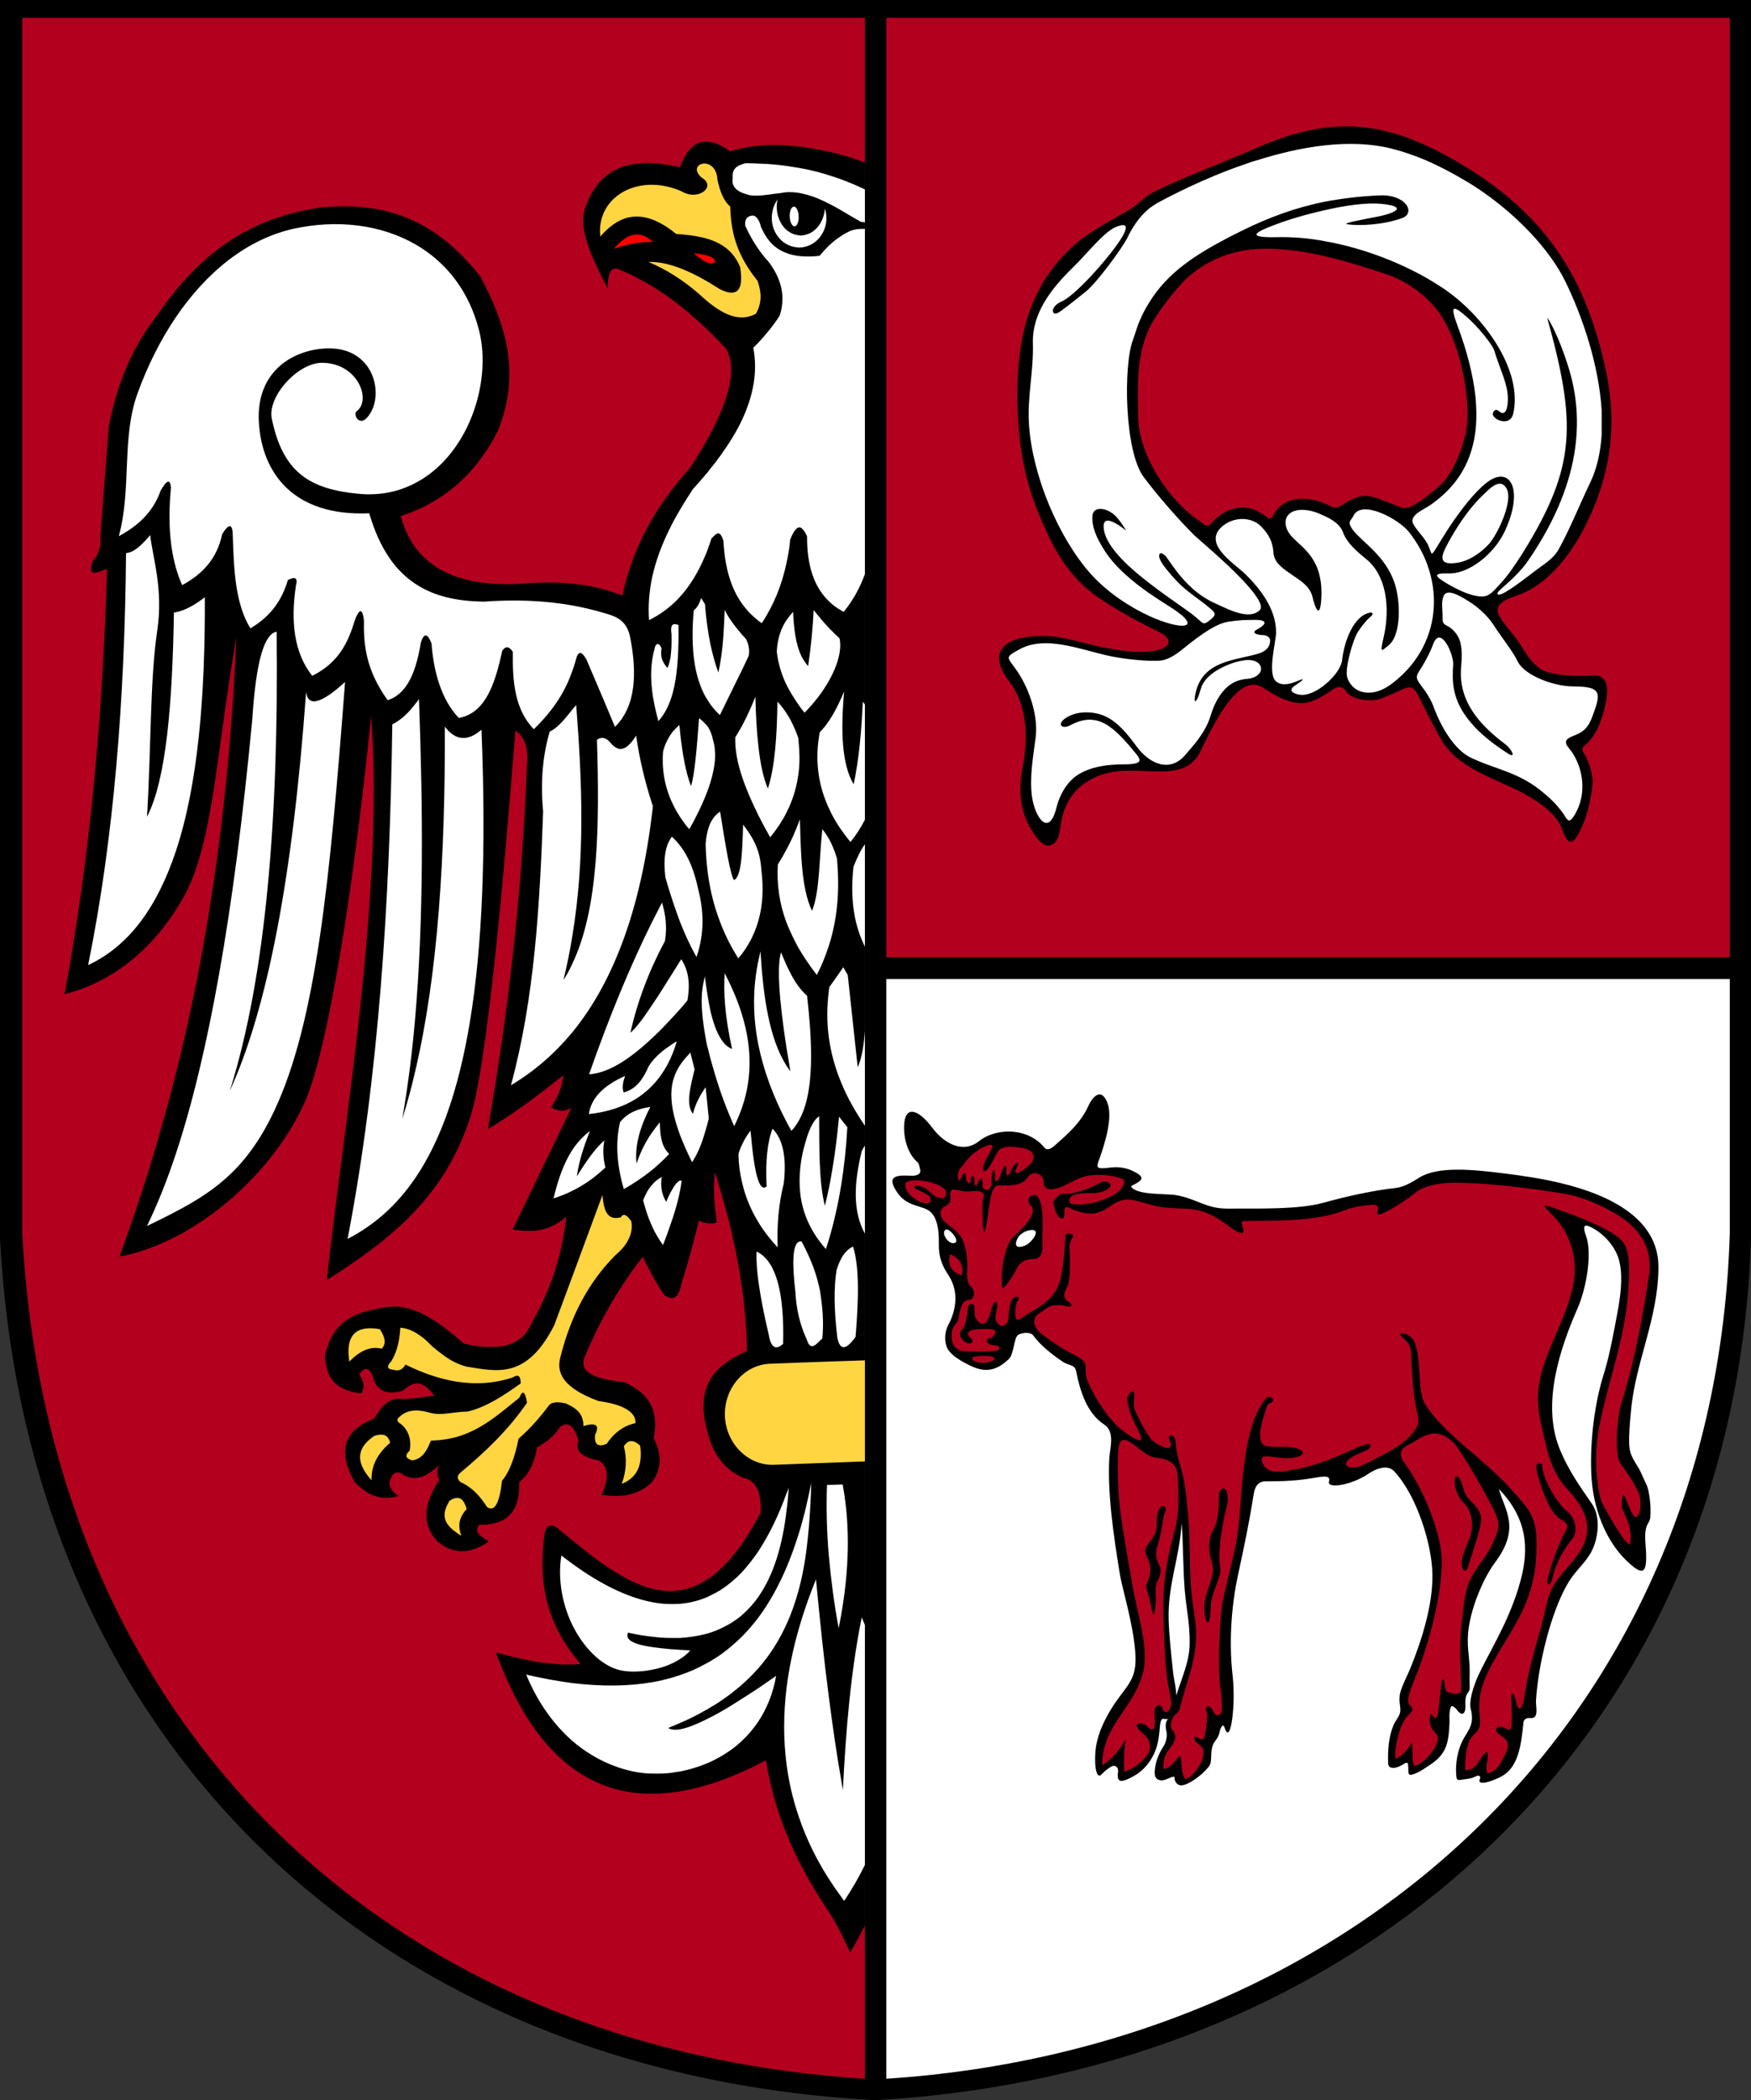 <?xml version="1.0" encoding="ISO-8859-1" standalone="yes"?>
<svg width="595.152" height="713.52">
  <rect width="100%" height="100%" fill="#333333" stroke="none"/>
  <defs> 
    <marker id="ArrowEnd" viewBox="0 0 10 10" refX="0" refY="5" 
     markerUnits="strokeWidth" 
     markerWidth="4" 
     markerHeight="3" 
     orient="auto"> 
        <path d="M 0 0 L 10 5 L 0 10 z" /> 
    </marker>
    <marker id="ArrowStart" viewBox="0 0 10 10" refX="10" refY="5" 
     markerUnits="strokeWidth" 
     markerWidth="4" 
     markerHeight="3" 
     orient="auto"> 
        <path d="M 10 0 L 0 5 L 10 10 z" /> 
    </marker> </defs>
<g>
</g>
<g>
<g>
<path style="stroke:none; fill-rule:evenodd; fill:#000000" d="M 0 0L 595.152 0L 595.152 420.552C 590.04 589.896 462.816 704.448 297.36 713.52C 127.512 704.376 8.784 591.12 0 420.552L 0 0z"/>
<path style="stroke:none; fill-rule:evenodd; fill:#b3001e" d="M 301.248 6.048L 301.248 325.224L 587.952 325.224L 587.952 6.048L 301.248 6.048z"/>
<path style="stroke:none; fill-rule:evenodd; fill:#ffffff" d="M 587.952 332.64L 301.248 332.64L 301.248 706.248C 460.8 695.808 582.984 583.848 587.952 418.896L 587.952 332.64z"/>
<path style="stroke:none; fill-rule:evenodd; fill:#b3001e" d="M 293.976 6.048L 293.976 706.248C 130.32 695.808 16.128 585.072 7.56 418.896L 7.56 6.048L 293.976 6.048z"/>
<path style="stroke:none; fill-rule:evenodd; fill:#000000" d="M 394.344 214.92C 399.24 217.368 398.448 221.472 387.144 221.472C 383.184 221.472 377.28 220.536 371.088 219.096C 366.048 217.872 360.504 216.144 355.176 216.072C 343.512 215.856 334.368 220.032 343.008 231.48C 348.984 239.256 349.632 250.128 347.616 260.424C 346.248 267.336 346.464 274.464 349.848 280.656C 353.736 287.712 356.544 288.648 358.92 285.84C 360.504 283.896 360.144 280.008 361.44 276.12C 363.6 269.496 367.776 266.04 372.672 263.88C 385.56 258.12 401.904 267.768 408.024 255.24C 412.416 246.24 420.912 228.024 429.48 233.712C 433.296 236.232 437.688 238.896 442.584 238.896C 444.6 238.896 447.768 237.96 452.736 234.432C 454.68 232.992 456.552 233.208 457.272 234.576C 458.928 237.6 465.696 238.752 469.44 237.312C 478.08 234 479.232 231.84 481.464 235.224C 482.904 237.528 484.848 242.496 489.96 251.424C 495.432 261 508.536 264.6 517.32 269.28C 523.8 272.664 529.128 276.912 530.712 281.16C 533.088 287.568 534.528 287.28 537.048 282.24C 538.488 279.36 540.36 274.752 541.296 266.328C 541.656 263.376 539.64 257.832 538.632 256.392C 536.832 253.656 538.416 253.872 540.432 251.496C 543.456 247.896 545.112 242.568 545.904 238.032C 546.912 232.704 545.832 229.032 541.008 229.464C 536.832 229.896 526.536 229.608 523.224 227.016C 520.848 225.288 519.048 222.696 517.608 220.32C 511.992 210.888 502.776 206.496 515.232 202.464C 527.976 198.288 537.192 184.176 542.448 170.496C 548.352 155.304 548.856 141.192 546.048 127.08C 539.496 95.04 525.816 73.008 496.224 55.512C 471.888 41.112 453.528 38.664 427.104 50.256C 413.136 56.376 401.976 60.264 391.608 65.52C 389.016 66.816 386.712 69.552 384.192 71.064C 376.776 75.384 369.72 78.984 364.608 83.736C 351 96.264 344.664 112.824 345.96 140.904C 346.752 157.392 350.064 167.616 354.24 177.336C 358.416 187.056 363.456 196.2 373.176 202.896C 379.08 207 386.136 210.888 394.344 214.92z"/>
<path style="stroke:none; fill-rule:evenodd; fill:#000000" d="M 332.64 387.792C 328.248 391.32 321.912 389.88 316.728 382.968C 312.408 377.208 307.512 374.976 307.296 382.608C 307.152 388.368 309.384 392.76 311.832 394.848C 312.48 395.424 312.48 396.504 312.768 397.368C 313.128 398.592 311.976 399.528 309.96 399.456C 306.072 399.384 300.456 398.664 305.064 405.288C 308.52 410.256 313.776 409.392 316.296 411.768C 319.32 414.576 319.104 420.624 319.104 422.928C 319.032 427.608 320.688 430.704 322.272 433.08C 326.664 439.632 324.216 446.616 322.344 450.072C 320.976 452.664 320.976 455.688 321.912 457.92C 323.208 460.872 329.04 463.824 331.848 464.832C 335.088 465.912 338.76 465.84 343.008 461.592C 344.664 459.936 344.592 454.248 346.176 453.456C 347.688 452.664 350.352 452.52 351.216 453.744C 353.52 456.984 357.768 460.368 361.368 462.744C 363.24 463.968 365.328 463.536 365.76 465.84C 367.056 472.32 369.288 480.096 375.408 484.056C 379.008 486.432 377.28 492.192 377.064 495C 376.344 506.952 378.432 521.352 380.592 534.6C 381.24 538.992 385.128 551.448 385.848 561.096C 386.496 569.232 384.336 571.32 380.232 576.864C 376.848 581.328 373.968 587.016 372.96 591.264C 372.24 594.288 372.168 596.736 372.24 598.752C 372.312 601.344 372.96 604.368 374.4 602.856C 375.408 601.776 376.56 600.84 377.856 600.12C 379.08 599.544 380.232 600.48 380.016 601.992C 379.44 605.952 381.24 605.664 385.344 603.432C 388.8 601.488 391.464 598.32 392.904 594.216C 393.768 591.84 394.056 588.96 394.272 586.296C 394.416 584.928 394.704 583.92 395.28 583.992C 396.144 583.992 397.224 584.28 397.512 583.848L 399.816 576.072C 399.744 572.976 398.952 570.816 398.664 567.576C 398.088 562.176 397.368 555.696 397.224 550.368C 396.864 538.128 401.04 529.056 401.616 517.392C 402.192 523.944 402.048 532.584 402.696 540.36C 403.272 547.128 404.496 551.736 404.352 558.72C 404.208 564.84 401.544 570.312 399.816 576.072L 397.44 583.992C 396.144 584.136 396 586.368 396.432 588.168C 396.792 589.392 396.504 591.84 395.352 593.496C 393.552 596.232 392.616 599.184 392.472 601.992C 392.4 603.72 393.048 604.872 394.92 604.872C 396.576 604.872 399.384 602.712 399.24 604.08C 399.168 604.872 399.744 606.24 401.04 606.528C 402.048 606.744 403.632 606.096 405.144 605.16C 407.448 603.72 409.392 602.064 410.976 600.048C 412.2 598.32 411.12 595.656 412.344 592.632C 412.704 591.84 413.352 591.12 413.928 590.184C 414.432 589.248 414.576 588.024 414.792 587.448C 415.584 585.72 415.872 585.936 416.376 587.376C 418.32 592.776 420.048 579.168 418.968 569.376C 417.744 558.72 418.32 546.408 420.84 534.888C 423 524.88 424.584 517.32 426.168 507.384C 426.6 505.008 427.608 503.28 430.2 503.28C 436.608 503.28 441.288 503.064 447.408 501.984C 449.928 501.552 452.376 501.264 451.728 503.28C 450.864 506.016 459.504 504.504 464.904 500.832C 469.152 498.024 472.248 498.024 473.976 499.968C 481.68 508.392 486.648 524.664 486.864 534.672C 487.08 544.968 483.408 556.92 479.232 567.144C 478.296 569.376 476.712 572.328 475.992 574.848C 475.128 578.088 476.352 580.032 475.848 581.976C 475.416 583.488 474.048 584.928 473.544 586.368C 471.96 590.328 471.672 594.648 471.816 599.04C 471.888 600.912 473.616 600.696 474.336 600.552C 475.128 600.408 476.352 599.832 477.072 599.328C 478.584 598.392 478.584 599.04 478.656 600.408C 478.728 602.856 478.368 603.792 481.824 602.208C 482.832 601.776 484.632 600.552 486.36 599.4C 491.976 595.584 492.408 591.624 492.696 584.928C 492.696 584.64 492.408 581.112 493.272 579.744C 493.56 579.312 494.784 580.32 495.144 580.824C 496.296 582.624 498.096 583.2 498.096 579.6C 498.096 578.664 497.88 577.152 498.528 575.784C 498.888 574.92 499.536 574.704 499.536 573.336C 499.464 571.392 499.536 568.656 499.536 567.288C 499.464 562.608 498.384 558.864 499.176 553.248C 500.328 545.04 504.576 535.608 508.104 530.928C 517.104 518.904 511.272 512.928 509.472 505.872C 517.68 514.44 519.984 523.512 517.32 535.032C 514.296 547.92 507.6 558.936 503.64 566.784C 502.776 568.584 501.984 570.168 501.48 571.608C 500.688 573.768 499.248 578.016 499.896 580.608C 501.12 585.432 499.464 587.304 497.736 590.256C 495.216 594.432 494.712 599.616 494.928 602.64C 495.072 604.152 494.928 605.088 496.728 604.656C 497.88 604.44 499.824 604.44 501.48 603.576C 502.488 603 503.496 603.288 502.992 604.44C 501.768 607.248 508.752 604.728 511.416 602.856C 516.312 599.4 517.104 592.128 517.824 585.144C 517.896 584.136 518.976 583.56 520.056 583.704C 523.296 584.064 521.928 579.816 522.072 577.728C 522.792 565.776 527.04 547.92 532.872 537.984C 534.96 534.312 538.128 531.648 540.288 528.264C 543.24 523.584 544.32 515.592 541.08 510.912C 537.192 505.224 532.944 499.464 529.92 491.76C 524.088 476.712 530.136 458.28 536.256 444.384C 538.992 438.12 541.296 426.312 539.136 420.048C 538.2 417.456 537.768 415.368 540.792 416.952C 545.4 419.256 549.504 423.936 550.512 429.048C 551.592 434.016 550.872 440.136 549.648 446.544C 548.352 453.456 546.984 461.016 544.896 467.568C 542.304 475.92 540.36 488.448 540.864 500.544C 541.296 512.64 545.976 523.656 552.816 530.208C 557.496 534.744 558.936 534.384 559.368 531.504C 560.016 527.04 558.504 522.72 559.584 518.832C 559.872 517.752 560.88 516.888 560.952 515.232C 561.024 513.288 561.024 511.416 560.808 509.832C 560.16 504.432 559.872 505.296 557.928 500.688C 556.128 496.656 554.04 495.504 553.752 490.752C 553.608 487.224 554.04 482.616 554.4 478.944C 555.912 462.672 563.688 447.696 563.688 430.416C 563.688 414.288 547.632 406.08 530.568 401.976C 524.376 400.464 517.608 399.456 511.272 398.664C 500.328 397.296 488.952 396.216 482.616 399.96C 480.168 401.472 477.432 403.272 474.264 403.632C 466.848 404.424 457.704 406.44 449.928 408.6C 441.432 411.048 426.456 410.544 417.168 410.616C 410.112 410.688 406.728 407.304 399.96 406.08C 396.504 405.432 387.072 406.152 384.624 403.416C 384.12 402.768 385.128 402.84 386.784 401.688C 388.44 400.608 388.944 399.6 384.48 397.584C 383.112 397.008 380.592 396.288 377.784 396.648C 372.096 397.296 372.528 396.864 373.896 393.12C 375.552 388.368 378.36 379.512 376.344 374.544C 374.04 368.928 371.016 373.392 370.008 375.552C 367.488 381.312 362.952 385.272 358.344 389.304C 357.12 390.312 355.896 391.032 354.96 389.88C 349.56 383.184 338.76 382.896 332.64 387.792z"/>
<path style="stroke:none; fill-rule:evenodd; fill:#b3001e" d="M 491.76 485.856C 498.528 492.408 507.312 498.96 513.072 505.368C 520.776 513.936 523.008 515.736 522.072 529.848C 521.784 534.96 520.128 541.584 517.824 546.552C 511.992 558.936 502.776 568.728 502.776 579.312C 502.776 584.352 503.64 585.648 502.344 587.736C 501.912 588.456 501.048 589.176 500.112 590.328C 498.312 592.632 497.808 598.824 498.024 601.344C 498.888 601.632 501.264 600.912 502.416 598.824C 503.28 597.312 504.432 595.656 505.44 595.08C 506.376 597.888 504.576 598.896 505.512 602.496C 506.304 602.28 508.32 601.92 509.76 599.4C 512.352 594.936 513.936 592.272 510.768 590.112C 509.688 589.32 507.888 588.096 508.608 587.304C 509.616 586.08 510.84 586.872 510.84 586.872C 513.072 587.952 513.648 587.952 513.792 586.152C 513.936 583.704 513.864 580.896 513.648 578.376C 513.432 574.416 514.512 574.344 515.376 578.448C 515.736 580.464 517.176 582.408 518.112 576.432C 519.768 565.92 522.288 558.504 524.16 551.376C 525.096 547.92 525.888 542.448 527.904 538.92C 530.208 534.96 533.016 532.584 535.536 529.2C 540.504 522.576 542.088 515.952 532.872 506.088C 528.48 501.408 526.608 496.08 525.24 490.032C 523.872 484.056 522.144 478.368 522.936 471.6C 524.52 458.64 533.448 447.48 535.104 433.944C 535.392 431.496 535.248 429.12 534.888 426.888C 533.808 420.624 531 415.944 526.752 411.84C 523.728 408.96 524.88 409.32 528.336 410.472C 535.464 412.992 548.64 417.744 551.808 422.208C 554.256 425.664 553.824 432.576 553.32 439.848C 552.168 455.04 546.768 468.864 543.744 483.768C 542.088 491.832 542.016 501.12 544.104 509.616C 544.392 510.912 553.536 527.04 554.112 524.376C 554.4 523.224 554.328 520.416 553.608 517.896C 552.744 515.088 551.232 512.496 551.232 512.136C 551.232 500.688 553.968 516.6 556.272 515.304C 558 514.296 557.712 509.328 557.208 507.888C 555.768 503.784 552.6 499.968 550.728 497.088C 548.64 493.92 549.648 481.032 551.16 476.496C 555.552 462.744 558.288 447.768 560.448 433.44C 562.104 422.712 555.912 415.944 547.488 411.408C 542.52 408.672 536.76 406.368 531.36 405.504C 519.192 403.488 504.72 401.832 494.424 401.832C 493.488 401.832 492.624 401.904 491.76 401.904L 491.76 485.856L 491.76 485.856zM 491.76 574.704L 491.76 488.304C 493.056 489.096 494.352 490.248 495.432 491.832C 499.824 498.312 504.936 507.456 507.744 513C 510.336 518.04 509.4 519.768 507.24 524.52C 505.296 528.984 501.696 532.296 499.464 537.192C 497.592 541.224 497.52 546.768 496.8 551.448C 495.792 559.08 496.584 567.072 496.656 574.2C 496.656 575.136 495.72 576.072 492.264 574.992C 492.048 574.992 491.904 574.848 491.76 574.704zM 387.576 489.312C 388.008 489.168 388.08 488.592 387.576 487.44L 387.576 489.312L 387.576 489.312zM 387.576 482.904L 387.576 408.312C 389.952 408.96 392.76 409.896 395.568 410.184C 401.904 410.904 404.064 410.112 409.176 411.768C 413.424 413.136 416.304 415.656 419.112 417.6C 421.272 418.968 423.216 419.904 422.496 417.24C 421.848 414.576 421.2 414.864 425.376 414.792C 435.312 414.72 447.768 414.864 456.984 411.192C 460.008 409.968 463.32 409.608 466.128 409.32C 468.864 409.104 468.504 410.328 468.144 411.912C 467.28 415.08 479.52 406.584 480.168 405.936C 482.76 403.416 487.08 402.264 491.76 401.904L 491.76 485.856C 488.736 482.832 486.072 479.88 484.272 476.856C 482.04 473.04 482.832 463.896 481.608 458.784C 481.392 457.776 481.104 456.84 480.816 456.048C 479.448 452.736 473.904 451.944 476.568 454.248C 480.24 457.488 479.448 458.352 479.736 462.96C 480.024 467.928 480.456 474.696 481.392 478.584C 481.896 480.816 482.328 483.12 481.968 483.912C 479.232 490.536 469.656 494.424 463.392 497.664C 459.36 499.824 454.392 498.024 459.936 494.784C 461.304 493.992 463.248 493.272 464.544 492.696C 466.272 491.832 466.056 490.392 465.048 490.536C 463.104 490.896 460.08 492.336 456.696 493.848C 452.088 495.864 446.76 497.88 442.224 498.816C 435.456 500.184 430.56 501.192 428.976 496.728C 427.824 493.272 433.008 495.504 437.688 495.432C 442.872 495.36 445.608 492.84 438.84 491.688C 436.536 491.328 430.632 492.048 429.264 490.752C 427.464 489.024 428.616 484.56 429.264 482.112C 429.984 479.592 430.632 476.856 431.568 476.784C 432.072 476.712 433.224 475.776 432.576 475.128C 431.424 474.048 430.416 474.912 429.912 475.56C 422.208 485.568 422.28 506.448 420.984 518.472C 420.048 527.4 417.384 534.888 415.512 544.608C 414.504 549.792 413.928 567.216 414.72 572.832C 415.584 578.88 415.656 582.336 414.36 582.696C 413.136 583.056 412.56 581.832 412.128 580.968C 411.048 578.88 409.248 579.528 410.184 581.688C 410.472 582.408 410.184 585.864 409.68 588.816C 409.32 590.616 408.888 591.408 407.808 590.76C 405.864 589.536 405.432 590.04 406.296 591.408C 406.584 591.912 407.232 592.488 408.096 593.136C 411.264 595.8 405.936 603.648 402.984 604.512C 401.832 603.648 401.76 601.272 401.472 598.176C 401.256 595.728 400.752 596.664 399.888 597.744C 398.808 599.04 397.152 600.984 395.496 600.984C 395.208 598.392 395.856 596.16 397.656 593.928C 399.744 591.264 400.032 589.536 398.52 587.808C 397.152 586.368 398.52 582.984 399.744 582.264C 400.896 581.544 401.04 580.536 401.256 579.456C 403.128 572.184 405.792 565.992 406.44 558.216C 406.944 552.384 405.648 547.704 405 541.512C 404.208 533.736 404.568 524.88 403.992 516.888C 403.416 509.976 402.84 503.64 401.472 499.032C 401.112 497.952 399.816 493.416 399.6 490.248C 399.456 487.872 398.376 487.584 397.872 487.728C 397.08 487.944 397.152 488.52 397.656 489.6C 398.808 492.12 396.864 492.336 395.424 491.616C 392.256 490.104 391.536 489.672 389.664 486.648C 388.944 485.496 388.224 484.2 387.576 482.904L 387.576 482.904zM 491.76 488.304C 490.032 487.296 488.232 486.864 486.864 487.08C 483.048 487.656 481.032 489.888 478.8 490.824C 475.416 492.264 475.56 494.856 477.576 497.376C 481.104 501.912 487.584 514.152 489.6 525.528C 491.76 537.624 485.28 559.728 480.888 570.312C 477.936 577.368 478.296 578.592 479.592 579.744C 480.816 580.824 479.448 581.904 478.296 583.128C 475.704 585.864 473.904 594 474.264 597.312C 474.408 597.96 477.936 595.8 479.952 591.84C 480.168 596.088 479.952 599.04 480.744 599.976C 484.2 599.472 490.68 591.552 488.16 589.104C 486.216 587.16 485.64 585.432 486.144 582.552C 486.36 581.4 487.8 584.856 488.448 583.272C 489.024 581.904 489.384 576.288 489.816 572.76C 490.32 568.944 490.752 570.168 491.04 572.688C 491.184 573.696 491.4 574.344 491.76 574.704L 491.76 488.304L 491.76 488.304zM 387.576 598.824C 390.6 596.304 392.832 592.56 388.368 588.816C 388.08 588.6 387.792 588.312 387.576 588.096L 387.576 598.824L 387.576 598.824zM 387.576 585.504C 388.368 585.576 389.304 585.864 389.736 586.368C 392.4 589.248 392.76 586.512 392.472 583.2C 392.04 577.872 394.848 579.168 395.136 580.464C 395.64 582.84 397.872 581.472 398.088 579.096C 398.16 578.16 397.872 576.504 397.512 574.776C 395.784 566.784 395.784 557.424 395.424 549.216C 394.92 536.832 397.368 527.04 399.384 519.552C 400.896 513.936 400.608 507.6 400.32 501.408C 400.104 496.8 396.648 495.576 393.12 495.288C 391.248 495.144 389.376 493.848 387.576 492.552L 387.576 551.232C 388.44 555.192 389.088 559.152 389.088 563.184C 389.088 566.136 388.512 568.728 387.576 571.176L 387.576 585.504zM 363.672 408.816C 369.072 410.76 383.472 405.936 381.96 400.752C 379.08 399.312 373.752 398.88 370.656 399.312C 365.76 399.888 362.592 403.128 358.416 403.92C 355.968 404.352 354.816 403.704 354.744 401.616C 354.672 399.528 353.232 398.52 351.504 398.592C 349.272 398.664 349.56 401.184 346.32 402.192C 344.16 402.912 340.848 402.84 339.408 402.696C 339.048 402.696 338.76 402.84 338.4 403.056L 338.4 442.296C 338.688 442.296 338.832 442.656 338.976 443.304C 339.048 444.24 338.616 445.68 338.4 446.832L 338.4 448.344C 338.904 449.928 340.416 450.864 341.136 450.432C 342.144 449.856 342.432 449.424 342.576 448.92C 343.008 446.616 342.792 443.52 344.016 441.504C 344.952 440.064 347.184 440.208 345.816 442.152C 345.24 442.944 344.88 445.896 345.168 447.48C 345.6 449.496 347.4 447.624 348.264 447.048C 351.648 444.96 357.12 442.368 359.568 437.184C 361.44 433.08 361.944 423 362.16 419.544C 363.096 418.536 365.616 419.256 364.464 420.624C 364.104 420.912 363.528 422.424 363.528 423.576C 363.744 429.408 363.816 433.8 363.024 436.536C 362.52 438.12 360.504 440.064 362.736 442.008C 363.312 442.44 364.032 442.656 364.104 443.16C 364.32 444.168 363.312 444.096 361.944 443.664C 360.864 443.376 359.352 443.376 357.912 443.52C 356.112 443.808 354.456 445.536 353.232 446.184C 351.144 447.264 350.64 450.504 353.88 453.096C 357.912 456.192 361.512 458.568 365.976 460.728C 367.56 461.52 368.784 462.672 369 464.04C 369.216 465.336 368.424 466.344 369.936 469.872C 372.168 475.056 377.208 482.832 381.528 486C 384.552 488.232 386.784 489.6 387.576 489.312L 387.576 487.44C 387.36 486.864 387.072 486.216 386.64 485.424C 384.48 481.536 383.112 477.288 383.112 475.056C 383.112 474.624 383.472 473.976 383.976 473.4C 385.632 471.384 385.632 473.76 385.488 474.984C 385.344 476.64 385.272 478.152 385.92 479.52C 386.424 480.6 387 481.752 387.576 482.904L 387.576 408.312C 385.992 407.88 384.552 407.52 383.4 407.52C 377.496 407.52 375.984 413.424 368.64 412.128C 363.528 411.264 361.584 408.168 361.8 411.984C 362.016 415.368 359.064 414.72 358.056 408.6C 357.912 407.952 359.784 405.432 361.656 405.576C 364.752 405.864 370.656 403.776 374.4 401.616C 375.408 401.04 376.416 401.544 376.848 401.832C 378.792 403.128 375.336 405.432 371.232 405.36C 366.912 405.288 362.448 405.648 363.672 408.816L 363.672 408.816zM 338.4 458.928L 338.4 457.056C 340.128 457.344 340.344 458.64 338.4 458.928L 338.4 458.928zM 387.576 492.552L 387.576 551.232C 386.712 547.2 385.704 543.168 384.984 539.064C 383.472 530.136 381.672 520.776 380.592 511.92C 379.728 504.432 379.872 493.704 380.16 491.976C 380.736 488.88 381.744 488.16 385.632 490.968C 386.208 491.472 386.928 491.976 387.576 492.552L 387.576 492.552zM 387.576 571.176L 387.576 585.504C 386.424 585.504 385.632 586.152 387.576 588.096L 387.576 598.824C 385.128 600.912 382.104 602.136 382.104 601.776C 381.888 598.824 382.032 594.072 382.608 591.12C 382.824 590.256 379.656 596.952 374.616 599.688C 374.544 587.304 383.904 581.112 387.576 571.176L 387.576 571.176zM 338.4 401.256L 338.4 392.544C 338.616 392.184 338.904 391.752 339.12 391.392C 340.416 389.304 343.512 389.232 348.192 390.168C 351.72 390.96 352.08 393.624 350.136 395.568C 348.192 397.512 343.728 400.536 345.528 396.792C 346.968 393.984 344.952 394.776 343.872 397.296C 342.792 399.888 341.928 399.744 342.072 398.088C 342.216 394.488 340.92 396.432 340.2 398.88C 339.552 400.896 338.832 401.616 338.4 401.256zM 338.4 403.056C 336.528 404.496 336.168 410.688 335.448 414.936C 334.872 418.896 334.44 419.112 334.224 417.888L 334.224 449.784C 335.448 449.496 336.312 447.408 336.888 445.032C 337.32 443.376 337.968 442.224 338.4 442.296L 338.4 403.056L 338.4 403.056zM 334.224 406.944L 334.224 405.504C 334.44 405.792 334.512 406.296 334.296 406.872C 334.224 406.872 334.224 406.944 334.224 406.944L 334.224 406.944zM 334.224 459.144C 335.664 459.144 337.104 459.072 338.256 458.928C 338.328 458.928 338.4 458.928 338.4 458.928L 338.4 457.056C 338.184 457.056 337.968 456.984 337.68 456.984C 334.944 456.984 334.872 454.464 336.744 454.608C 337.32 454.608 337.824 453.816 338.256 452.952C 338.688 452.088 337.968 451.656 336.312 451.512C 335.808 451.512 335.088 451.512 334.224 451.512L 334.224 459.144L 334.224 459.144zM 338.4 446.832L 338.4 448.344C 338.4 448.272 338.4 448.2 338.4 448.2C 338.328 447.84 338.328 447.336 338.4 446.832L 338.4 446.832zM 338.4 392.544L 338.4 401.256C 338.256 401.04 338.112 400.608 338.184 399.888C 338.328 396.072 336.888 396.864 337.032 401.832C 337.032 404.568 334.944 404.64 334.224 403.704L 334.224 397.584C 334.224 397.728 334.296 397.944 334.368 398.088C 336.024 397.656 337.032 395.064 338.4 392.544L 338.4 392.544zM 334.224 462.96L 334.224 460.656C 335.52 460.656 336.816 460.728 337.536 461.016C 338.76 461.52 337.752 462.312 336.456 462.672C 335.808 462.888 335.016 462.96 334.224 462.96L 334.224 462.96zM 334.224 396.36C 334.512 394.776 335.736 392.76 337.104 390.24C 337.968 388.584 336.384 388.656 334.224 389.736L 334.224 396.36zM 334.224 417.888C 334.008 416.664 333.936 413.856 333.936 412.272C 333.936 410.328 333.792 408.312 334.224 406.944L 334.224 405.504C 333.648 404.64 331.992 404.424 329.76 404.784C 328.104 405 326.592 404.496 324.864 404.208L 324.864 418.176C 325.8 419.04 326.664 420.048 327.168 421.2C 328.608 424.44 328.896 428.688 328.752 431.208C 328.536 433.8 328.752 436.032 329.904 437.04C 332.136 438.984 330.696 441.72 329.472 441.648C 327.024 441.432 326.304 444.888 325.8 447.912C 325.656 448.704 325.296 449.208 324.864 449.784L 324.864 457.92C 325.728 458.712 326.88 459.144 328.608 459.144C 329.832 459.144 332.064 459.216 334.224 459.144L 334.224 451.512C 332.496 451.512 330.48 451.728 329.688 452.16C 328.752 452.736 328.896 453.672 329.472 454.104C 331.416 455.688 330.408 456.48 329.328 456.408C 326.952 456.12 325.44 452.952 326.88 451.872C 328.32 450.72 328.896 445.392 329.112 443.664C 329.184 443.088 331.2 442.512 331.2 444.024C 331.2 445.176 331.272 447.264 331.56 447.696C 332.568 449.352 333.504 449.928 334.224 449.784L 334.224 417.888L 334.224 417.888zM 334.224 389.736L 334.224 396.36C 334.152 396.792 334.152 397.224 334.224 397.584L 334.224 403.704C 334.008 403.488 333.936 403.2 334.008 402.84C 334.296 401.112 333.288 399.024 332.496 401.688C 331.848 403.92 330.984 402.552 331.2 401.256C 331.416 399.528 329.976 398.736 329.976 401.04C 329.904 402.624 328.464 402.264 328.32 399.816C 328.248 398.304 327.6 398.16 327.096 399.384C 325.944 402.264 325.44 400.824 325.584 399.024C 325.8 397.08 326.808 396.648 327.888 395.136C 329.472 392.76 332.136 390.816 334.224 389.736L 334.224 389.736zM 334.224 460.656L 334.224 462.96C 333.432 463.032 332.64 462.96 331.992 462.744C 330.696 462.384 329.832 461.376 330.84 461.016C 331.2 460.872 332.712 460.656 334.224 460.656L 334.224 460.656zM 324.864 432.36L 324.864 427.176C 327.024 428.76 327.384 431.136 327.024 432.576C 326.736 433.584 326.52 433.296 325.728 432.864C 325.44 432.72 325.152 432.576 324.864 432.36zM 324.864 404.208C 324.648 404.208 324.504 404.136 324.288 404.136C 323.496 403.992 322.776 404.784 322.992 406.08C 323.424 408.168 322.416 409.248 321.264 409.824C 321.048 409.896 320.832 410.04 320.616 410.184L 320.616 414.576C 320.832 414.792 320.976 415.008 321.192 415.224C 322.056 415.944 323.568 416.952 324.864 418.176L 324.864 404.208L 324.864 404.208zM 324.864 449.784C 324.288 450.504 323.712 451.224 323.568 452.304C 323.208 454.608 323.568 456.696 324.864 457.92L 324.864 449.784L 324.864 449.784zM 324.864 427.176L 324.864 432.36C 323.496 431.496 322.488 430.056 322.632 427.752C 322.704 425.808 322.992 425.952 324.576 427.032C 324.648 427.104 324.792 427.104 324.864 427.176L 324.864 427.176zM 320.616 407.088L 320.616 403.632C 321.336 404.208 321.696 404.856 321.552 405.504C 321.408 406.512 321.048 406.944 320.616 407.088zM 320.616 410.184C 319.248 411.336 319.464 413.136 320.616 414.576L 320.616 410.184L 320.616 410.184zM 320.616 403.632L 320.616 407.088C 320.112 407.232 319.464 407.016 318.744 406.8C 316.152 406.08 316.152 403.632 311.904 402.84C 310.68 402.624 310.248 403.488 311.832 404.208C 312.84 404.712 314.352 405.288 315.36 406.008C 316.44 406.728 316.512 408.096 316.224 408.384C 314.64 409.968 308.376 406.8 307.728 403.128L 307.728 401.904C 307.728 401.832 307.728 401.832 307.728 401.832C 310.176 400.032 317.88 401.4 320.616 403.632z"/>
<path style="stroke:none; fill-rule:evenodd; fill:#000000" d="M 524.16 497.376C 522.288 496.728 521.784 497.736 522.504 500.472C 523.872 505.656 526.176 511.992 528.84 514.872C 530.568 516.744 533.952 517.176 532.296 519.84C 530.712 522.288 526.896 532.08 526.176 535.896C 525.456 539.136 527.04 539.208 527.76 535.824C 528.696 531.432 531.432 526.392 534.24 523.008C 536.616 520.128 535.464 515.664 532.44 513.288C 529.488 510.912 524.16 502.632 524.16 497.376L 524.16 497.376zM 497.448 505.944C 494.712 495.792 492.192 505.512 497.736 510.84C 499.824 512.928 500.688 516.384 500.256 519.696C 499.752 523.584 497.232 526.32 496.8 530.64C 496.584 532.872 498.168 535.104 498.96 532.368C 500.112 528.48 502.704 521.352 503.352 517.248C 504.144 511.776 498.312 510.264 497.448 505.944L 497.448 505.944zM 417.024 507.024C 416.376 504.792 414.288 505.368 414.288 508.752C 414.288 512.424 414.072 516.6 412.56 519.408C 410.184 523.728 410.904 527.544 411.912 530.712C 413.64 535.896 408.816 540.792 409.392 547.488C 409.824 552.384 411.336 553.464 411.552 545.472C 411.696 541.368 415.152 535.536 414.792 533.16C 414 528.336 414.72 522.576 416.016 515.88C 416.592 513.072 417.888 509.976 417.024 507.024L 417.024 507.024zM 395.64 514.656C 397.872 510.84 392.76 509.256 393.192 518.112C 393.264 520.2 392.112 522.216 391.104 523.44C 388.512 526.824 389.088 526.824 390.384 530.136C 391.104 532.008 391.176 533.664 390.744 535.32C 389.592 539.856 388.944 537.336 390.6 542.88C 391.536 545.976 392.112 553.104 392.832 544.176C 392.976 541.872 392.4 539.064 393.408 537.192C 394.2 535.68 395.064 533.736 394.056 531.792C 392.256 528.48 392.976 526.68 393.912 523.584C 394.776 520.632 394.992 517.68 395.64 514.656L 395.64 514.656zM 352.656 406.512C 351.36 404.928 348.048 407.232 350.352 409.536C 353.448 412.56 345.6 419.04 344.376 420.264C 341.928 422.712 340.488 429.408 340.488 434.376C 340.488 438.048 340.488 438.624 342.648 435.744C 343.872 434.16 344.88 432.288 345.888 430.488C 347.112 428.328 349.344 427.68 351.288 427.752C 353.304 427.824 354.528 425.952 354.312 423.072C 354.024 419.04 355.32 409.824 352.656 406.512z"/>
<path style="stroke:none; fill-rule:evenodd; fill:#ffffff" d="M 346.032 420.408C 344.088 424.008 346.464 424.08 348.624 423.072C 350.856 422.064 354.528 416.952 349.632 418.032C 347.976 418.392 346.464 419.616 346.032 420.408z"/>
<path style="stroke:none; fill-rule:evenodd; fill:#ffffff" d="M 321.48 417.744C 319.752 418.68 322.056 422.568 324.144 422.352C 326.88 422.136 322.632 417.096 321.48 417.744z"/>
<path style="stroke:none; fill-rule:evenodd; fill:#ffffff" d="M 501.48 107.424C 510.12 116.856 516.744 129.456 514.368 140.4C 513.288 145.512 506.664 142.272 507.456 140.328C 507.96 138.96 508.752 139.032 509.76 139.896C 510.984 140.976 512.64 140.328 512.496 134.856C 512.352 130.104 509.688 125.136 507.888 119.088C 507.528 117.72 504.504 113.76 501.48 110.52L 501.48 134.568C 501.912 139.032 501.912 143.064 501.48 146.664L 501.48 167.544C 502.848 166.104 504.216 164.808 505.44 163.872C 513.144 158.04 518.04 166.032 511.632 180.144C 509.4 185.04 505.512 189.216 501.48 191.808L 501.48 202.392C 505.656 203.328 506.736 201.816 509.904 198.36C 512.568 195.552 515.376 191.376 517.896 187.344C 535.752 158.4 535.824 143.856 525.888 108C 526.536 108.504 529.992 114.768 533.016 124.488C 537.768 139.464 539.064 161.784 519.48 190.368C 515.016 196.848 508.824 200.592 508.968 201.672C 509.328 203.328 515.232 199.008 521.568 194.112C 524.664 191.736 527.832 190.008 529.704 186.768C 533.52 179.928 536.688 171.936 540.504 163.944C 542.808 159.192 543.96 153.72 544.392 147.888L 544.392 139.392C 543.456 124.344 538.128 108.072 532.008 95.544C 526.68 84.672 515.232 72.504 501.48 63.504L 501.48 107.424L 501.48 107.424zM 501.48 258.12L 501.48 247.248C 504.216 250.056 507.816 253.008 512.712 256.104C 515.304 257.76 514.008 254.664 511.56 252.792C 507.168 249.48 503.856 246.312 501.48 243.072L 501.48 205.848C 503.784 207.648 506.088 209.88 507.744 212.472C 510.624 216.936 514.008 220.968 515.808 224.64C 518.328 229.752 528.552 233.208 534.6 233.208C 544.536 233.208 544.176 235.44 541.368 243.072C 540 246.96 538.416 248.688 534.816 249.984C 532.224 250.992 531.432 252 533.232 254.16C 537.264 258.84 540.36 268.632 534.96 277.272C 533.088 280.224 532.512 278.064 531.288 276.336C 529.632 274.032 527.472 271.656 524.88 269.568C 516.888 262.656 509.256 261.576 501.48 258.12L 501.48 258.12zM 501.48 188.712L 501.48 170.856C 502.344 169.848 503.208 168.984 504.072 168.192C 505.296 167.112 509.832 161.568 512.136 166.104C 514.368 170.496 508.824 181.8 506.088 184.824C 504.648 186.336 503.136 187.704 501.48 188.712zM 484.416 94.176C 486.576 95.4 488.592 96.696 490.608 97.992C 494.208 100.44 498.024 103.68 501.48 107.424L 501.48 63.504C 500.4 62.856 499.392 62.136 498.312 61.56C 493.776 58.824 489.096 56.376 484.416 54.36L 484.416 94.176L 484.416 94.176zM 501.48 110.52L 501.48 134.568C 500.688 127.656 498.816 119.736 495.288 110.376C 492.984 104.04 493.488 103.248 498.6 107.712C 499.464 108.504 500.472 109.44 501.48 110.52L 501.48 110.52zM 501.48 146.664C 499.896 158.976 493.56 166.464 486.072 171.648C 485.568 172.008 484.992 172.296 484.416 172.656L 484.416 183.528C 484.92 184.248 485.424 185.112 485.784 186.12C 486.936 189.072 486.216 189.216 490.608 182.232C 493.488 177.552 497.592 171.72 501.48 167.544L 501.48 146.664L 501.48 146.664zM 501.48 191.808C 498.384 193.824 495.144 194.904 492.48 194.832C 487.08 194.688 487.224 195.552 492.12 198.432C 496.008 200.664 498.6 201.672 500.472 202.176C 500.832 202.248 501.12 202.32 501.48 202.392L 501.48 191.808L 501.48 191.808zM 501.48 170.856L 501.48 188.712C 499.392 190.08 497.232 190.944 495.072 191.232C 489.384 192.024 489.528 189.576 491.544 185.688C 493.56 181.728 497.376 175.464 501.48 170.856L 501.48 170.856zM 501.48 205.848L 501.48 243.072C 497.448 237.6 496.08 232.128 496.656 226.224C 497.16 220.104 496.656 216.72 493.848 214.056C 491.76 211.896 490.176 212.904 490.32 209.736C 490.392 207.576 489.816 204.912 490.536 202.824C 491.256 200.664 493.416 200.88 497.52 203.256C 498.744 203.976 500.112 204.84 501.48 205.848L 501.48 205.848zM 501.48 247.248C 500.832 246.528 500.256 245.88 499.68 245.232C 493.416 237.672 493.56 231.408 493.92 225.72C 494.136 222.336 489.6 212.04 487.08 218.952C 486.504 220.608 485.424 222.768 484.416 224.64L 484.416 234.792C 485.424 236.304 486.576 238.176 487.296 240.192C 490.032 247.68 494.712 254.952 499.896 257.4C 500.4 257.688 500.976 257.904 501.48 258.12L 501.48 247.248L 501.48 247.248zM 484.416 218.304L 484.416 190.008C 488.376 199.368 488.376 209.52 484.416 218.304zM 450.216 68.544C 455.904 67.464 462.096 66.672 468.936 66.384C 477.72 65.952 481.392 72.288 476.568 74.088C 470.808 76.248 462.384 76.896 457.848 76.176C 456.192 75.888 462.672 74.664 467.928 73.656C 474.696 72.36 478.44 70.128 469.512 69.264C 464.616 68.76 457.344 69.768 450.216 71.424L 450.216 81.936C 461.808 83.952 473.976 88.344 484.416 94.176L 484.416 54.36C 480.672 52.776 476.856 51.48 473.184 50.544C 465.84 48.672 457.992 48.528 450.216 49.392L 450.216 68.544L 450.216 68.544zM 484.416 172.656C 482.904 173.52 481.248 174.456 480.456 175.68C 479.952 176.616 479.952 177.264 480.312 177.912C 481.464 180.072 483.048 181.512 484.416 183.528L 484.416 172.656L 484.416 172.656zM 484.416 190.008L 484.416 218.304C 481.968 223.776 478.008 228.672 472.608 232.632C 465.912 237.456 459.576 235.368 457.92 230.184C 456.984 227.52 459.72 217.584 461.52 214.704C 462.888 212.616 464.544 210.6 465.696 209.664C 467.136 208.584 466.632 207.648 464.76 208.368C 459.144 210.384 456.624 219.744 456.192 224.208C 455.904 226.8 453.384 230.184 450.216 232.704L 450.216 175.32C 452.592 176.4 455.472 178.056 456.48 180.864C 457.704 184.32 461.088 187.272 464.256 189.864C 470.952 195.12 472.752 205.92 470.232 216.792C 468.936 222.336 469.656 221.04 471.816 219.384C 476.352 215.928 476.064 204.408 474.048 198.216C 470.952 188.784 462.888 184.104 459.864 180.072C 457.632 177.12 459.288 176.904 459.936 175.392C 462.672 169.344 475.56 176.472 478.872 180.72C 481.176 183.672 483.048 186.768 484.416 190.008L 484.416 190.008zM 484.416 224.64C 483.984 225.36 483.552 226.152 483.192 226.728C 481.896 228.816 481.032 229.68 481.968 231.336C 482.328 232.056 483.336 233.28 484.416 234.792L 484.416 224.64zM 422.496 208.584C 424.656 208.944 426.672 208.728 428.112 207.36C 429.768 205.92 426.744 201.744 422.496 197.208L 422.496 208.584L 422.496 208.584zM 422.496 78.192C 431.208 73.944 439.92 70.632 450.216 68.544L 450.216 49.392C 442.296 50.256 434.448 52.2 427.32 54.432C 425.664 54.864 424.08 55.44 422.496 56.016L 422.496 78.192L 422.496 78.192zM 450.216 71.424L 450.216 81.936C 444.888 80.928 439.632 80.496 434.736 80.568C 423.576 80.856 425.88 79.128 433.656 76.248C 437.976 74.592 444.096 72.792 450.216 71.424L 450.216 71.424zM 450.216 175.32L 450.216 232.704C 447.48 234.936 444.24 236.448 441.72 236.016C 439.56 235.656 437.616 234.648 440.136 232.92C 443.304 230.832 443.592 230.256 441.288 231.264C 439.056 232.2 436.104 233.28 433.872 231.624C 430.56 229.176 433.728 218.088 433.728 214.848C 433.728 206.928 428.472 200.232 423.432 195.192C 423.144 194.976 422.784 194.616 422.496 194.328L 422.496 176.328C 424.8 176.4 426.96 177.192 428.472 178.704C 430.848 181.08 432.576 183.528 432.864 187.992C 433.152 191.376 436.392 193.392 439.704 195.696C 442.584 197.568 445.464 199.584 446.184 203.112C 446.76 205.776 448.56 210.816 449.064 203.976C 450.072 190.152 442.872 186.336 439.2 182.448C 436.608 179.712 436.248 176.472 438.12 174.672C 440.352 172.512 445.104 173.016 448.632 174.6C 449.136 174.816 449.64 175.104 450.216 175.32L 450.216 175.32zM 422.496 230.832C 422.784 230.76 423.144 230.688 423.504 230.688C 429.912 230.328 430.128 224.856 425.16 224.28C 424.368 224.208 423.432 224.208 422.496 224.424L 422.496 230.832L 422.496 230.832zM 422.496 223.344C 423 223.2 423.504 223.128 424.08 222.984C 427.752 222.12 431.568 221.544 431.712 217.656C 431.712 216.792 430.92 215.856 429.408 215.784C 427.104 215.712 425.16 214.992 427.176 213.912C 428.76 213.12 432.432 210.672 426.744 210.6C 425.232 210.6 423.792 210.672 422.496 210.672L 422.496 223.344zM 396.216 188.928C 398.448 191.88 403.488 200.664 412.704 204.84C 415.44 206.064 419.112 208.008 422.496 208.584L 422.496 197.208C 416.088 190.44 406.8 182.736 405.936 181.872C 401.472 177.408 395.64 170.928 390.672 164.592L 390.672 198.144C 397.152 203.184 403.848 207.432 406.512 209.736C 409.104 211.896 408.888 212.544 411.264 210.672C 413.568 208.8 413.352 208.368 410.904 206.352C 406.944 203.04 403.56 201.168 399.96 197.424C 397.656 194.904 394.848 191.736 394.2 189.864C 393.624 188.352 394.2 186.984 396.216 188.928L 396.216 188.928zM 390.672 102.672C 396.864 92.664 405.936 86.76 417.744 80.568C 419.328 79.776 420.912 78.984 422.496 78.192L 422.496 56.016C 409.248 60.552 397.152 66.888 393.12 69.12C 392.256 69.624 391.464 70.2 390.672 70.776L 390.672 102.672L 390.672 102.672zM 390.672 209.304L 390.672 201.6C 393.84 203.76 396.72 205.56 398.736 206.856C 409.032 213.696 401.544 214.272 390.672 209.304L 390.672 209.304zM 422.496 176.328L 422.496 194.328C 418.104 190.512 409.536 184.68 414.936 179.28C 417.024 177.264 419.832 176.256 422.496 176.328L 422.496 176.328zM 422.496 210.672L 422.496 223.344C 414.792 225.072 407.952 227.016 406.224 236.16C 405.792 238.392 406.224 239.328 407.376 236.448C 407.592 235.728 407.88 234.864 408.24 233.784C 408.816 231.696 410.832 229.392 413.64 227.736C 416.304 226.152 419.688 224.784 422.496 224.424L 422.496 230.832C 417.312 231.624 413.496 236.376 411.408 243.36C 409.608 249.192 405.144 253.8 402.696 256.68C 399.024 260.856 394.488 260.496 390.672 257.904L 390.672 224.496C 391.608 224.496 392.544 224.496 393.408 224.496C 396.576 224.496 399.312 222.696 401.976 220.536C 408.888 214.92 413.568 211.896 417.384 211.248C 419.184 210.96 420.768 210.816 422.496 210.672zM 390.672 164.592C 390.024 163.728 389.376 162.936 388.728 162.072C 382.176 153.36 381.744 123.984 385.128 115.344C 385.992 113.04 386.568 110.592 387.648 108.36C 388.512 106.272 389.592 104.4 390.672 102.672L 390.672 70.776C 387.288 73.512 384.84 77.328 383.256 80.64C 381.456 84.312 372.888 95.904 369.216 98.928C 365.184 102.168 360.792 105.696 359.496 106.344C 357.408 107.352 356.832 104.184 360.792 102.456C 365.976 100.224 379.152 85.032 381.888 79.632C 383.688 76.176 382.176 75.96 379.296 77.112C 375.048 78.912 369.792 85.896 364.608 90.936C 356.76 98.568 350.784 106.848 351.072 116.568C 351.36 126.216 349.056 135.072 349.776 144.648C 351 161.712 359.712 182.592 370.728 194.976C 376.632 201.528 384.264 206.352 390.672 209.304L 390.672 201.6C 385.128 197.712 378.792 192.6 375.12 186.552C 372.816 182.808 371.016 179.136 371.304 175.176C 371.592 172.152 375.552 172.224 378.72 174.888C 380.808 176.832 382.536 179.856 382.752 180.288C 382.752 180.288 374.976 173.664 375.12 178.92C 375.264 185.04 382.896 192.168 390.672 198.144L 390.672 164.592L 390.672 164.592zM 390.672 224.496L 390.672 257.904C 389.448 257.04 388.224 255.96 387.216 254.736C 385.416 252.648 381.672 246.456 376.272 243.648C 372.312 241.56 366.048 241.272 362.16 244.008C 358.992 246.168 361.08 247.824 363.672 246.456C 373.104 241.344 378.648 246.96 386.208 256.176C 388.224 258.696 387.936 259.704 381.384 259.704C 376.632 259.704 370.512 260.424 366.048 263.448C 362.448 265.896 360.144 270.216 359.136 274.176C 356.616 284.616 351.864 277.992 350.784 270.792C 349.848 263.952 351.216 256.824 352.008 250.56C 353.088 241.848 348.768 232.2 345.384 227.52C 342.288 223.128 341.424 223.416 346.392 220.68C 354.096 216.36 363.672 219.456 373.68 222.048C 379.296 223.56 385.488 224.28 390.672 224.496z"/>
<path style="stroke:none; fill-rule:evenodd; fill:#b3001e" d="M 408.024 177.264C 397.296 170.208 387.072 154.8 386.856 141.624C 386.64 129.888 386.424 121.608 390.096 112.68C 392.4 107.208 399.312 98.352 403.56 94.392C 409.464 88.992 417.456 85.392 426.24 84.672C 441.936 83.376 460.224 89.568 471.24 93.168C 476.136 94.68 485.856 99.864 491.112 109.296C 497.592 120.96 499.608 137.592 498.528 145.08C 497.52 151.92 494.208 159.552 490.896 163.44C 488.736 165.888 481.608 171.504 479.232 172.224C 477.216 172.872 476.784 172.656 475.128 172.008C 465.48 168.192 463.824 166.608 456.048 171.648C 454.896 172.44 453.672 172.872 452.088 171.936C 445.68 168.408 436.536 167.904 432.792 175.032C 432.288 175.968 431.64 176.544 430.776 175.824C 421.272 168.264 413.928 175.176 411.264 178.272C 410.328 179.28 409.032 177.912 408.024 177.264z"/>
<path style="stroke:none; fill-rule:evenodd; fill:#000000" d="M 293.976 55.296C 289.872 53.568 285.408 52.344 280.872 51.336C 270.576 49.176 259.272 47.952 248.184 51.408C 240.192 45.648 234.432 47.52 231.12 56.808C 215.64 53.28 203.472 55.8 198.576 71.64C 197.712 76.176 198 82.152 206.64 98.064C 206.424 92.088 208.008 90 211.392 91.944C 224.928 97.704 236.376 107.28 246.888 118.584C 251.352 126.936 246.312 140.904 234.648 158.832C 223.992 170.64 215.424 184.392 211.536 202.32C 200.376 197.928 188.712 197.28 176.832 198.36C 154.152 199.512 140.616 191.88 136.224 175.32C 151.776 170.28 162.288 160.056 169.272 146.304C 177.264 126.288 171.648 109.728 163.224 93.888C 146.16 72.216 127.8 68.76 109.008 70.488C 89.64 73.44 70.704 81.504 52.992 107.712C 44.424 118.656 39.672 131.256 37.008 144.648C 36 157.248 35.064 169.776 34.128 182.304C 34.488 185.472 33.624 188.28 31.536 190.656C 29.376 196.704 33.48 194.184 36.36 193.32C 34.992 241.776 30.816 289.944 21.96 337.752C 37.08 334.008 51.696 323.496 62.064 305.352C 72.504 287.28 73.296 256.752 80.352 216.504C 76.536 304.56 61.2 370.656 40.608 426.96C 66.24 422.064 92.52 399.168 103.608 374.4C 111.384 356.976 120.24 301.752 126.144 243.216C 130.824 304.272 115.992 387.432 111.096 434.88C 133.272 420.84 151.488 406.224 160.056 378.864C 166.68 357.696 173.304 271.296 175.176 248.184C 178.488 250.416 179.784 254.52 179.064 260.496C 177.408 304.344 172.584 345.024 165.816 383.616C 174.384 378.504 182.952 372.168 191.52 365.256C 191.088 369.432 189.432 372.96 187.344 376.2C 189.648 377.64 191.952 377.712 194.184 376.416C 187.56 390.168 180.936 403.92 174.24 417.744C 180.432 418.608 186.48 418.752 192.456 413.352C 191.232 425.304 187.704 437.328 180.72 449.424C 177.768 456.984 170.064 459.36 157.68 456.48C 149.04 448.92 140.4 442.656 131.256 444.096C 122.184 445.608 113.328 447.552 110.448 460.584C 110.88 466.704 112.536 472.176 122.76 473.4C 124.488 470.448 122.976 468.792 122.112 466.848C 123.984 464.328 125.496 464.544 126.72 467.496C 127.728 472.392 131.112 474.048 136.872 472.536C 139.968 469.728 143.28 468.072 147.6 474.192C 144.144 474.624 140.76 474.984 137.304 475.416C 133.416 474.48 130.104 476.64 127.224 481.968C 116.712 485.928 114.552 493.2 120.744 503.784C 124.488 507.312 128.592 510.192 135.432 508.248C 132.552 506.232 131.688 504.216 132.912 502.128C 133.488 500.616 134.496 500.04 135.936 500.328C 139.176 502.56 142.848 503.784 149.184 497.808C 148.392 499.464 148.464 501.12 149.328 502.776C 144.432 510.264 142.848 517.32 148.536 523.512C 153.72 528.12 159.624 528.192 166.104 523.728C 163.944 522.144 160.704 520.776 162.864 518.04C 171.216 518.184 176.832 514.728 176.472 503.496C 179.928 500.976 181.656 496.728 182.592 491.688C 185.472 490.032 188.28 488.16 190.368 484.776C 193.104 482.76 195.192 484.344 196.632 489.528C 195.12 493.488 198.72 495.216 203.76 496.296C 206.784 498.312 207.072 502.128 204.48 507.888C 210.168 508.608 215.712 508.68 221.184 504C 224.856 499.68 225.144 494.496 222.192 488.592C 223.776 480.528 221.76 473.616 211.968 469.512C 200.736 468.504 196.416 465.48 199.008 460.368C 203.616 449.352 209.808 438.192 218.448 426.96C 220.608 431.28 222.84 435.672 225.792 439.992C 228.24 441.576 230.472 442.08 231.768 435.6C 234.144 428.112 235.944 421.272 237.528 414.72C 239.976 415.8 242.064 415.944 243.648 415.296C 242.856 409.68 242.208 403.992 243.072 398.304C 248.472 416.088 253.296 434.664 253.944 458.928C 244.944 463.104 237.384 468.504 239.472 482.184C 241.056 490.248 243.504 497.88 252.432 502.056C 256.824 502.776 258.84 506.736 258.552 513.864C 235.512 557.928 212.76 538.272 190.008 519.624C 187.488 517.392 185.832 517.896 185.112 520.992C 183.168 535.608 184.464 550.368 197.352 565.344C 188.28 566.064 178.56 564.264 168.552 561.384C 185.976 609.048 216.576 621.216 260.352 598.032C 263.376 617.112 270.864 633.024 280.368 647.496C 283.68 652.248 286.488 657.648 288.936 663.336C 290.736 660.456 292.392 657.36 293.976 654.12L 293.976 55.296z"/>
<path style="stroke:none; fill-rule:evenodd; fill:#ffd542" d="M 243.864 61.128C 243.432 52.344 232.92 55.44 238.464 60.336C 243.72 63.288 237.312 68.544 231.552 64.944C 225 62.136 218.664 62.208 213.624 64.296L 213.624 73.872C 218.232 72.864 223.488 74.304 229.824 79.488C 239.256 80.136 247.968 81.792 251.568 90.792C 252.864 98.64 250.56 101.16 244.728 98.28C 235.872 92.592 227.592 88.776 220.392 88.992C 226.44 91.512 232.2 95.184 237.672 99.936C 244.224 106.056 250.704 110.016 256.968 106.56C 259.272 102.312 258.624 98.784 257.472 95.4C 249.696 85.752 248.472 77.832 248.184 70.128C 246.024 68.4 244.728 65.088 243.864 61.128L 243.864 61.128zM 213.624 502.92L 213.624 489.816C 214.776 489.312 216.072 489.744 217.584 491.184C 218.304 496.44 217.224 500.544 213.624 502.92L 213.624 502.92zM 213.624 484.2L 213.624 479.232C 215.28 480.384 216.072 481.824 216 483.48C 215.208 483.696 214.416 483.912 213.624 484.2L 213.624 484.2zM 213.624 421.056L 213.624 413.712C 213.912 414.072 214.2 414.432 214.56 414.864C 214.992 417.168 214.56 419.184 213.624 421.056L 213.624 421.056zM 261.792 463.32C 272.52 462.888 283.248 462.528 293.976 462.168L 293.976 496.512C 283.608 496.872 273.312 497.304 263.016 497.664C 254.232 497.952 246.744 490.464 246.384 481.032C 246.384 481.032 246.384 481.032 246.384 481.032C 246.096 471.6 253.008 463.608 261.792 463.32zM 213.624 64.296C 207.288 66.96 203.184 72.936 204.048 80.352C 206.928 77.04 210.096 74.664 213.624 73.872L 213.624 64.296L 213.624 64.296zM 213.624 413.712L 213.624 421.056C 212.688 423.072 211.032 424.872 209.016 426.6C 200.448 435.24 194.112 446.544 190.512 460.944C 188.928 466.488 191.52 471.6 203.4 475.992C 208.152 476.64 211.608 477.72 213.624 479.232L 213.624 484.2C 210.672 485.424 208.224 487.512 206.208 490.536C 203.256 491.76 201.96 490.752 202.248 487.512C 203.904 484.2 202.608 483.192 198.288 484.488C 198.36 480.024 195.48 478.224 192.24 476.784C 189.72 476.208 187.92 476.352 186.84 477.144C 183.672 481.392 180.216 485.352 176.256 488.808C 175.032 494.856 173.304 499.968 170.64 503.064C 169.776 510.84 168.048 513.792 165.528 511.992C 163.368 508.608 160.704 505.44 156.6 503.568C 155.232 502.488 155.232 501.336 156.672 500.184C 165.024 493.2 172.872 485.712 179.136 476.568C 178.488 472.68 177.624 472.104 176.544 474.84C 169.992 480.096 163.728 485.856 154.872 488.304L 154.872 479.88C 156.168 479.736 157.464 479.592 158.832 479.592C 164.952 478.224 170.928 474.336 176.976 470.016C 176.976 467.424 176.112 466.776 174.24 468C 168.12 470.016 161.712 470.448 154.872 469.368L 154.872 462.96C 156.024 463.536 157.32 463.968 158.688 464.328C 168.84 465.912 178.992 468.792 188.424 450.144C 193.896 435.384 199.368 420.696 204.768 406.008C 205.2 410.832 206.136 414.864 211.032 413.568C 211.68 412.416 212.544 412.488 213.624 413.712L 213.624 413.712zM 213.624 489.816C 213.048 490.104 212.544 490.608 212.04 491.328C 213.12 495.576 212.904 499.824 211.32 504.144C 212.184 503.784 212.976 503.424 213.624 502.92L 213.624 489.816L 213.624 489.816zM 154.872 520.488C 155.448 520.92 156.096 521.352 156.816 521.784C 155.664 518.76 155.736 515.808 158.616 512.712C 157.824 509.832 156.6 508.608 154.872 508.968L 154.872 520.488zM 154.872 462.96L 154.872 469.368C 149.4 468.432 143.784 466.56 137.808 463.608C 136.872 465.336 135.576 465.912 133.848 465.408C 133.128 465.336 132.552 465.192 132.264 464.976L 132.264 463.392C 132.408 463.104 132.696 462.816 132.984 462.528C 135.288 458.64 135.792 454.896 136.08 451.08C 139.608 451.368 143.208 453.456 146.88 457.416C 149.4 459.432 151.848 461.52 154.872 462.96L 154.872 462.96zM 154.872 479.88L 154.872 488.304C 152.28 488.952 149.544 489.384 146.448 489.456C 145.152 492.768 143.568 495.72 140.112 496.152C 137.808 495.504 137.52 494.424 139.248 492.84C 139.896 489.024 138.888 486 136.224 483.768C 134.784 482.976 134.712 482.112 135.936 481.248C 138.312 479.016 141.768 478.656 146.304 480.024C 149.04 480.744 151.848 480.24 154.872 479.88L 154.872 479.88zM 154.872 508.968L 154.872 520.488C 149.688 516.816 150.768 513.36 152.712 509.976C 153.504 509.4 154.224 509.04 154.872 508.968L 154.872 508.968zM 132.264 490.464L 132.264 489.168C 132.408 489.456 132.48 489.816 132.624 490.176C 132.48 490.248 132.336 490.392 132.264 490.464zM 132.264 463.392L 132.264 464.976C 131.76 464.688 131.76 464.112 132.264 463.392L 132.264 463.392zM 132.264 489.168L 132.264 490.464C 127.872 494.352 126.144 498.528 126.288 502.92C 120.096 496.08 121.896 491.4 127.296 487.8C 130.392 486.864 131.616 487.728 132.264 489.168L 132.264 489.168zM 129.744 458.208C 131.256 456.696 131.04 454.464 129.096 451.584C 121.32 450.216 117.288 453.24 118.728 462.6C 122.04 459.216 125.64 457.2 129.744 458.208z"/>
<path style="stroke:none; fill-rule:evenodd; fill:#ffffff" d="M 285.84 60.912C 288.576 61.92 291.312 63.072 293.976 64.368L 293.976 75.6C 293.616 75.456 293.184 75.384 292.608 75.384C 290.304 74.088 288.072 72.72 285.84 71.424L 285.84 60.912L 285.84 60.912zM 285.84 644.328L 285.84 604.296C 286.056 605.592 286.272 606.888 286.488 608.184C 287.496 587.88 289.152 567.936 292.896 549.504C 293.256 550.368 293.616 551.232 293.976 552.096L 293.976 633.6C 291.96 637.704 289.656 641.736 286.92 645.84C 286.56 645.336 286.2 644.832 285.84 644.328L 285.84 644.328zM 285.84 549.072L 285.84 504.36C 286.056 504.36 286.272 504.36 286.416 504.36C 289.08 518.688 288.576 533.664 285.84 549.072L 285.84 549.072zM 285.84 457.344L 285.84 427.752C 286.92 425.664 288.288 424.296 289.944 423.504C 292.176 430.56 291.816 441.792 290.808 454.176C 288.648 457.272 286.92 458.352 285.84 457.344L 285.84 457.344zM 285.84 403.056L 285.84 380.232C 286.56 381.168 287.28 382.032 288 382.968C 287.64 389.808 286.92 396.504 285.84 403.056L 285.84 403.056zM 285.84 367.632C 287.928 372.816 290.736 377.712 293.976 382.464L 293.976 350.208C 293.616 355.32 292.896 359.568 291.528 362.592C 290.376 352.152 289.296 341.712 288.144 331.272C 287.64 330.408 287.136 329.472 286.632 328.608C 286.344 328.968 286.128 329.328 285.84 329.76L 285.84 367.632L 285.84 367.632zM 285.84 281.808L 285.84 237.384C 286.2 236.52 286.56 235.728 286.92 234.936C 285.696 248.4 286.128 259.776 290.16 266.472C 291.96 257.904 292.824 248.328 293.256 238.392C 293.472 238.68 293.688 239.04 293.976 239.328L 293.976 278.496C 292.608 281.16 291.024 283.68 289.08 286.056C 287.856 284.616 286.848 283.248 285.84 281.808L 285.84 281.808zM 285.84 207.36L 285.84 80.208C 286.92 79.488 288 78.912 289.152 78.408C 290.448 77.904 292.032 77.688 293.976 77.76L 293.976 195.048C 292.32 199.584 290.016 203.904 286.776 207.864C 286.416 207.72 286.128 207.576 285.84 207.36L 285.84 207.36zM 293.976 286.848C 292.464 288.864 291.24 291.6 290.088 294.48C 288.792 306.504 290.664 314.928 293.976 321.624L 293.976 286.848L 293.976 286.848zM 293.976 389.232C 293.544 389.808 293.184 390.456 292.896 391.104C 290.232 401.904 289.8 411.624 293.976 419.112L 293.976 389.232zM 281.736 59.544C 283.104 59.976 284.472 60.408 285.84 60.912L 285.84 71.424C 284.472 70.632 283.104 69.84 281.736 69.192L 281.736 59.544L 281.736 59.544zM 285.84 80.208L 285.84 207.36C 284.328 206.496 282.96 205.488 281.736 204.264L 281.736 83.448C 283.032 82.224 284.4 81.144 285.84 80.208L 285.84 80.208zM 285.84 237.384L 285.84 281.808C 284.184 279.432 282.816 277.056 281.736 274.608L 281.736 244.944C 283.32 242.64 284.616 240.048 285.84 237.384L 285.84 237.384zM 285.84 329.76L 285.84 367.632C 283.896 362.88 282.456 357.84 281.736 352.584L 281.736 336.456C 281.808 336.096 281.808 335.736 281.88 335.376C 283.464 333.216 284.688 331.344 285.84 329.76L 285.84 329.76zM 285.84 380.232L 285.84 403.056C 284.832 409.248 283.464 415.296 281.736 421.128L 281.736 403.704C 283.32 395.856 284.4 387.72 285.192 379.368C 285.408 379.656 285.624 379.944 285.84 380.232L 285.84 380.232zM 285.84 427.752L 285.84 457.344C 285.336 456.912 284.904 455.976 284.616 454.536C 283.464 445.104 283.392 437.472 284.328 431.568C 284.76 430.128 285.264 428.832 285.84 427.752L 285.84 427.752zM 285.84 504.36L 285.84 549.072C 285.552 550.44 285.336 551.808 285.048 553.176C 283.536 544.968 282.456 536.832 281.736 528.768L 281.736 504.504C 283.104 504.432 284.472 504.432 285.84 504.36L 285.84 504.36zM 285.84 604.296L 285.84 644.328C 284.4 642.384 283.032 640.368 281.736 638.352L 281.736 576.648C 282.96 586.08 284.256 595.296 285.84 604.296L 285.84 604.296zM 281.736 321.264L 281.736 284.976C 282.6 286.488 283.536 288.576 284.472 291.6C 285.336 301.248 284.976 311.112 281.736 321.264L 281.736 321.264zM 281.736 231.336L 281.736 213.336C 282.816 214.488 283.968 215.568 285.336 216.864C 286.2 220.536 284.832 225.864 281.736 231.336zM 273.744 57.456C 276.48 58.032 279.144 58.68 281.736 59.544L 281.736 69.192C 279.072 67.824 276.408 66.672 273.744 66.024L 273.744 57.456L 273.744 57.456zM 281.736 83.448L 281.736 204.264C 276.696 199.44 274.248 192.096 274.32 182.232C 274.104 181.8 273.96 181.44 273.744 181.08L 273.744 87.12C 275.184 87.192 276.768 87.12 278.568 86.904C 279.576 85.68 280.656 84.528 281.736 83.448L 281.736 83.448zM 281.736 213.336L 281.736 231.336C 279.72 234.864 277.056 238.464 273.744 241.848L 273.744 225.144C 274.032 225.504 274.32 225.936 274.68 226.296C 275.616 219.888 276.264 213.552 276.552 207.288C 278.496 209.664 280.008 211.536 281.736 213.336L 281.736 213.336zM 281.736 244.944L 281.736 274.608C 277.92 266.4 276.912 257.76 278.64 248.76C 279.792 247.608 280.8 246.312 281.736 244.944L 281.736 244.944zM 281.736 284.976L 281.736 321.264C 280.656 324.576 279.36 327.888 277.632 331.272C 276.264 329.472 274.968 327.672 273.744 325.8L 273.744 302.4C 274.248 304.992 275.04 307.368 275.976 309.456C 278.64 303.12 278.352 292.536 279.504 281.736C 280.224 282.6 280.944 283.608 281.736 284.976L 281.736 284.976zM 281.736 336.456L 281.736 352.584C 281.016 347.544 281.016 342.144 281.736 336.456L 281.736 336.456zM 281.736 403.704L 281.736 421.128C 281.376 422.208 281.088 423.288 280.728 424.368C 277.704 420.984 275.328 417.24 273.744 412.92L 273.744 388.152C 275.184 382.896 276.768 380.376 278.424 379.224C 278.496 390.096 278.28 401.256 280.368 409.68C 280.872 407.736 281.304 405.72 281.736 403.704L 281.736 403.704zM 281.736 504.504L 281.736 528.768C 281.016 520.56 280.8 512.496 281.088 504.504C 281.304 504.504 281.52 504.504 281.736 504.504L 281.736 504.504zM 281.736 576.648L 281.736 638.352C 278.568 633.456 275.904 628.344 273.744 623.16L 273.744 546.264C 274.824 543.024 276.048 539.784 277.344 536.544C 278.64 550.08 280.008 563.544 281.736 576.648L 281.736 576.648zM 273.744 529.2L 273.744 512.928C 274.464 509.976 275.112 506.88 275.76 503.784C 275.472 512.352 274.968 520.92 273.744 529.2L 273.744 529.2zM 273.744 454.032C 273.888 454.32 274.032 454.608 274.176 454.968C 275.544 459.576 277.56 456.408 279.504 454.752C 280.08 448.848 279.504 443.664 278.712 438.552C 277.632 433.08 275.832 428.544 273.744 424.296L 273.744 454.032L 273.744 454.032zM 273.744 375.408L 273.744 337.752C 273.96 337.968 274.104 338.112 274.32 338.328C 275.976 352.944 276.48 366.12 273.744 375.408L 273.744 375.408zM 273.744 83.808C 277.56 82.872 280.512 79.344 280.872 74.88C 280.944 73.44 280.8 72.072 280.368 70.848C 280.368 70.848 280.368 70.92 280.368 70.92C 280.008 75.384 277.272 78.984 273.744 79.776L 273.744 83.808zM 271.44 57.024C 272.232 57.168 272.952 57.312 273.744 57.456L 273.744 66.024C 272.952 65.808 272.232 65.664 271.44 65.52L 271.44 57.024L 271.44 57.024zM 273.744 79.776L 273.744 83.808C 273.024 84.024 272.232 84.096 271.44 84.096L 271.44 79.92C 271.44 79.92 271.44 79.92 271.512 79.992C 272.232 80.064 273.024 79.992 273.744 79.776L 273.744 79.776zM 273.744 87.12L 273.744 181.08C 273.024 179.856 272.304 178.992 271.44 179.208L 271.44 86.976C 272.16 87.048 272.952 87.12 273.744 87.12L 273.744 87.12zM 273.744 225.144L 273.744 241.848C 273.672 241.992 273.528 242.064 273.456 242.136C 272.736 241.272 272.088 240.408 271.44 239.472L 271.44 220.536C 272.016 222.336 272.808 223.848 273.744 225.144L 273.744 225.144zM 273.744 302.4L 273.744 325.8C 272.952 324.576 272.16 323.352 271.44 322.128L 271.44 279.504C 271.584 279.072 271.728 278.712 271.872 278.352C 272.16 286.776 272.232 295.344 273.744 302.4L 273.744 302.4zM 273.744 337.752L 273.744 375.408C 273.096 377.424 272.376 379.296 271.44 380.88L 271.44 335.16C 272.16 336.096 272.88 336.96 273.744 337.752L 273.744 337.752zM 273.744 388.152L 273.744 412.92C 271.728 407.376 271.152 400.968 272.52 393.192C 272.88 391.248 273.312 389.592 273.744 388.152L 273.744 388.152zM 273.744 424.296L 273.744 454.032C 272.736 451.728 272.016 449.424 271.44 446.976L 271.44 421.92C 271.728 421.776 272.088 421.704 272.448 421.776C 272.88 422.64 273.312 423.432 273.744 424.296L 273.744 424.296zM 273.744 512.928L 273.744 529.2C 273.168 532.944 272.448 536.688 271.44 540.288L 271.44 521.208C 272.304 518.544 273.024 515.808 273.744 512.928L 273.744 512.928zM 273.744 546.264L 273.744 623.16C 272.88 621.144 272.16 619.128 271.44 617.04L 271.44 553.608C 272.16 551.16 272.88 548.712 273.744 546.264L 273.744 546.264zM 271.44 262.512L 271.44 252C 271.8 255.528 271.872 259.056 271.44 262.512L 271.44 262.512zM 271.44 74.376L 271.44 73.08C 271.44 73.224 271.44 73.368 271.44 73.512C 271.512 73.8 271.44 74.088 271.44 74.376zM 267.336 56.376C 268.704 56.592 270.072 56.808 271.44 57.024L 271.44 65.52C 270.072 65.304 268.704 65.232 267.336 65.304L 267.336 56.376L 267.336 56.376zM 271.44 73.08L 271.44 74.376C 271.296 75.816 270.792 76.896 270.072 76.896C 269.208 76.896 268.488 75.456 268.416 73.584C 268.344 71.712 268.992 70.2 269.856 70.2C 270.576 70.128 271.296 71.424 271.44 73.08L 271.44 73.08zM 271.44 79.92L 271.44 84.096C 271.224 84.096 271.08 84.096 270.864 84.024C 269.568 83.952 268.416 83.52 267.336 82.944L 267.336 78.12C 268.56 79.128 269.928 79.776 271.44 79.92L 271.44 79.92zM 271.44 86.976L 271.44 179.208C 270.576 179.424 269.64 180.648 268.56 183.384C 268.344 186.048 267.912 188.64 267.336 191.232L 267.336 85.968C 268.56 86.472 269.928 86.76 271.44 86.976L 271.44 86.976zM 271.44 220.536L 271.44 239.472C 269.856 237.24 268.488 234.936 267.336 232.704L 267.336 210.672C 268.056 209.664 268.776 208.728 269.568 207.864C 269.784 212.76 270.288 217.08 271.44 220.536L 271.44 220.536zM 271.44 252L 271.44 262.512C 270.864 267.12 269.568 271.656 267.336 276.048L 267.336 242.352C 268.776 244.512 270.072 247.176 271.296 250.56C 271.368 250.992 271.368 251.496 271.44 252L 271.44 252zM 271.44 279.504L 271.44 322.128C 269.856 319.248 268.488 316.368 267.336 313.488L 267.336 288.576C 268.992 285.552 270.288 282.528 271.44 279.504L 271.44 279.504zM 271.44 335.16L 271.44 380.88C 270.72 382.104 269.928 383.256 268.992 384.192C 268.416 383.184 267.912 382.176 267.336 381.168L 267.336 362.088C 267.768 362.736 268.2 363.384 268.632 363.96C 268.2 361.152 267.768 358.56 267.336 356.112L 267.336 327.96C 268.56 330.48 269.784 333 271.44 335.16L 271.44 335.16zM 271.44 421.92L 271.44 446.976C 270.864 444.456 270.504 441.792 270.36 439.056C 269.28 429.768 269.28 423.144 271.44 421.92L 271.44 421.92zM 271.44 521.208L 271.44 540.288C 270.36 544.248 269.064 548.064 267.336 551.808L 267.336 532.512C 268.848 528.912 270.216 525.168 271.44 521.208L 271.44 521.208zM 271.44 553.608L 271.44 617.04C 269.496 611.352 268.128 605.448 267.336 599.4L 267.336 573.552C 268.128 567.072 269.496 560.448 271.44 553.608L 271.44 553.608zM 267.336 513.216L 267.336 507.384C 267.624 506.736 267.84 506.088 268.056 505.44C 267.912 508.104 267.696 510.696 267.336 513.216zM 257.76 55.584C 261 55.656 264.24 55.944 267.336 56.376L 267.336 65.304C 266.688 65.376 266.04 65.448 265.392 65.592C 262.512 65.88 259.992 66.384 257.76 66.456L 257.76 55.584L 257.76 55.584zM 267.336 78.12L 267.336 82.944C 264.096 81.144 262.008 77.328 262.368 73.152C 262.512 71.136 263.232 69.264 264.312 67.752C 264.168 68.256 264.096 68.832 264.024 69.408C 263.808 72.936 265.104 76.176 267.336 78.12L 267.336 78.12zM 267.336 85.968C 262.368 84.168 260.136 80.424 258.624 77.04C 258.408 76.104 258.12 75.312 257.76 74.736L 257.76 84.6C 258.84 86.112 259.992 87.624 261.288 88.992C 266.328 95.76 266.76 101.664 265.032 107.208C 262.872 110.592 260.424 113.544 257.76 116.424L 257.76 210.888C 258.12 211.176 258.48 211.464 258.912 211.752C 263.16 205.272 265.824 198.432 267.336 191.232L 267.336 85.968L 267.336 85.968zM 267.336 210.672L 267.336 232.704C 265.536 228.96 264.456 225.216 264.024 221.4C 264.24 216.936 265.464 213.48 267.336 210.672L 267.336 210.672zM 267.336 242.352L 267.336 276.048C 265.896 278.928 264.024 281.736 261.792 284.472C 260.352 281.952 258.984 279.432 257.76 276.984L 257.76 253.368C 258.408 259.488 259.488 264.456 261 267.912C 263.376 260.64 264.096 249.984 264.24 238.392C 265.32 239.544 266.4 240.84 267.336 242.352L 267.336 242.352zM 267.336 288.576L 267.336 313.488C 264.96 307.152 263.952 300.528 264.384 293.688C 265.464 291.96 266.472 290.232 267.336 288.576L 267.336 288.576zM 267.336 327.96L 267.336 356.112C 264.672 338.904 264.096 328.032 265.464 323.568C 266.112 325.008 266.688 326.52 267.336 327.96L 267.336 327.96zM 267.336 362.088C 261.504 352.944 259.416 338.832 258.48 323.208C 258.264 324.288 257.976 325.368 257.76 326.448L 257.76 354.96C 259.488 363.456 262.656 372.24 267.336 381.168L 267.336 362.088L 267.336 362.088zM 267.336 507.384L 267.336 513.216C 265.968 525.096 262.944 535.104 257.76 542.52L 257.76 527.04C 261.288 521.64 264.528 515.16 267.336 507.384L 267.336 507.384zM 267.336 532.512C 264.672 538.776 261.504 544.536 257.76 549.576L 257.76 566.784C 261.864 562.104 264.96 557.064 267.336 551.808L 267.336 532.512L 267.336 532.512zM 267.336 573.552L 267.336 599.4C 266.256 591.048 266.256 582.48 267.336 573.552L 267.336 573.552zM 257.76 584.856L 257.76 573.552C 259.704 572.184 261.72 570.816 263.808 569.376C 262.728 575.496 260.568 580.608 257.76 584.856L 257.76 584.856zM 257.76 435.24L 257.76 425.52C 263.808 428.904 266.616 439.272 266.184 456.552C 263.664 458.856 262.008 457.848 261.288 453.456C 259.704 446.76 258.48 440.568 257.76 435.24L 257.76 435.24zM 257.76 415.224L 257.76 401.112C 258.552 403.272 259.488 404.064 260.568 403.056C 260.136 394.344 260.856 387.864 262.584 383.472C 266.112 387 267.408 393.192 266.4 402.048C 264.672 408.96 264.024 416.232 264.312 423.792C 261.792 421.056 259.56 418.248 257.76 415.224L 257.76 415.224zM 257.76 312.84L 257.76 289.512C 258.264 291.24 258.624 293.184 258.768 295.416C 259.56 301.752 259.272 307.584 257.76 312.84zM 253.44 55.44C 254.88 55.44 256.32 55.512 257.76 55.584L 257.76 66.456C 256.248 66.528 254.808 66.456 253.584 65.952C 253.152 65.808 252.648 65.664 252.288 65.52L 252.288 55.8C 252.648 55.656 253.008 55.584 253.44 55.44L 253.44 55.44zM 257.76 74.736L 257.76 84.6C 256.032 82.152 254.592 79.488 253.296 76.68C 253.08 74.52 253.944 73.368 255.816 73.224C 256.608 73.296 257.256 73.8 257.76 74.736L 257.76 74.736zM 257.76 116.424L 257.76 210.888C 255.744 209.304 253.872 207.432 252.288 205.2L 252.288 142.488C 256.032 134.352 257.616 126.288 256.032 118.152C 256.608 117.576 257.184 117 257.76 116.424L 257.76 116.424zM 257.76 253.368L 257.76 276.984C 255.528 272.448 253.656 268.2 252.288 264.096L 252.288 246.456C 253.944 243.36 255.384 240.12 256.752 236.736C 256.896 242.856 257.184 248.472 257.76 253.368L 257.76 253.368zM 257.76 289.512L 257.76 312.84C 256.608 316.872 254.808 320.544 252.288 323.928L 252.288 287.568C 252.432 285.192 252.504 282.672 252.576 280.152C 254.664 282.888 256.608 285.768 257.76 289.512L 257.76 289.512zM 257.76 326.448L 257.76 354.96C 255.816 345.168 255.816 335.664 257.76 326.448L 257.76 326.448zM 257.76 401.112L 257.76 415.224C 255.24 411.12 253.368 406.656 252.288 401.976L 252.288 388.728C 253.008 387.144 253.944 385.632 255.096 384.12C 255.816 392.184 256.608 398.088 257.76 401.112L 257.76 401.112zM 257.76 425.52L 257.76 435.24C 257.256 431.424 257.04 428.04 257.112 425.232C 257.328 425.304 257.544 425.448 257.76 425.52L 257.76 425.52zM 257.76 527.04L 257.76 542.52C 256.176 544.824 254.304 546.84 252.288 548.64L 252.288 534.024C 254.16 531.936 256.032 529.632 257.76 527.04L 257.76 527.04zM 257.76 549.576L 257.76 566.784C 256.104 568.656 254.304 570.456 252.288 572.256L 252.288 555.912C 254.232 553.968 256.032 551.808 257.76 549.576L 257.76 549.576zM 257.76 573.552L 257.76 584.856C 256.104 587.304 254.304 589.464 252.288 591.336L 252.288 577.08C 254.016 576 255.888 574.776 257.76 573.552L 257.76 573.552zM 252.288 376.056C 255.816 365.616 255.384 355.32 252.288 345.024L 252.288 376.056L 252.288 376.056zM 252.288 227.448L 252.288 215.712C 252.72 216.144 253.152 216.648 253.584 217.152C 254.52 219.024 254.88 220.968 254.448 222.912C 253.728 224.424 253.008 225.936 252.288 227.448zM 252.288 65.52C 249.696 64.44 248.616 62.712 249.048 60.48C 248.76 57.528 250.272 56.448 252.288 55.8L 252.288 65.52L 252.288 65.52zM 252.288 142.488L 252.288 205.2C 248.688 200.232 246.384 193.392 245.88 183.672C 245.592 182.808 245.304 182.16 245.016 181.8L 245.016 154.584C 247.896 150.552 250.416 146.52 252.288 142.488L 252.288 142.488zM 252.288 215.712L 252.288 227.448C 249.84 232.344 247.464 237.312 245.016 242.28L 245.016 223.92C 245.88 218.304 246.096 212.76 246.312 207.144C 247.608 210.024 249.84 212.832 252.288 215.712L 252.288 215.712zM 252.288 246.456L 252.288 264.096C 250.632 259.2 249.768 254.592 249.912 250.488C 250.776 249.192 251.496 247.824 252.288 246.456L 252.288 246.456zM 252.288 287.568L 252.288 323.928C 251.856 324.504 251.424 325.08 250.92 325.584C 248.616 321.912 246.6 318.024 245.016 313.92L 245.016 277.344C 246.6 287.208 248.184 297.072 249.48 299.016C 251.352 298.152 252 293.4 252.288 287.568L 252.288 287.568zM 252.288 345.024L 252.288 376.056C 251.568 378.216 250.632 380.376 249.552 382.608C 247.824 378.792 246.312 374.976 245.016 371.232L 245.016 352.944C 246.096 354.672 247.392 355.824 248.832 356.4C 246.384 345.384 245.88 337.32 246.312 330.624C 248.76 335.376 250.848 340.2 252.288 345.024L 252.288 345.024zM 252.288 388.728L 252.288 401.976C 251.496 398.808 251.064 395.568 250.992 392.184C 251.28 391.032 251.712 389.88 252.288 388.728L 252.288 388.728zM 252.288 534.024L 252.288 548.64C 250.128 550.512 247.68 552.024 245.016 553.248L 245.016 540.144C 247.536 538.488 249.984 536.472 252.288 534.024L 252.288 534.024zM 252.288 555.912L 252.288 572.256C 250.056 574.2 247.68 576.072 245.016 577.872L 245.016 562.104C 247.608 560.232 250.056 558.144 252.288 555.912L 252.288 555.912zM 252.288 577.08C 249.696 578.736 247.32 580.248 245.016 581.544L 245.016 596.736C 247.608 595.224 250.056 593.496 252.288 591.336L 252.288 577.08zM 245.016 154.584L 245.016 181.8C 243.936 180.288 242.928 182.016 241.848 182.88C 241.704 183.312 241.56 183.744 241.416 184.176L 241.416 159.264C 242.712 157.752 243.864 156.168 245.016 154.584L 245.016 154.584zM 245.016 223.92L 245.016 242.28C 244.872 242.496 244.8 242.712 244.656 242.928C 243.504 241.848 242.424 240.624 241.416 239.256L 241.416 218.664C 242.136 222.048 243 225.288 244.152 228.456C 244.512 226.944 244.8 225.432 245.016 223.92L 245.016 223.92zM 245.016 277.344L 245.016 313.92C 243.504 310.104 242.28 306 241.416 301.68L 241.416 279.72C 242.28 277.92 243.432 276.624 244.728 275.76C 244.872 276.336 244.944 276.84 245.016 277.344L 245.016 277.344zM 245.016 352.944L 245.016 371.232C 243.648 367.272 242.496 363.312 241.416 359.424L 241.416 343.224C 242.352 347.256 243.504 350.568 245.016 352.944L 245.016 352.944zM 245.016 540.144L 245.016 553.248C 243.864 553.824 242.712 554.256 241.416 554.688L 241.416 542.088C 242.64 541.512 243.864 540.864 245.016 540.144L 245.016 540.144zM 245.016 562.104L 245.016 577.872C 243.864 578.664 242.712 579.384 241.416 580.104L 241.416 564.408C 242.64 563.688 243.864 562.896 245.016 562.104L 245.016 562.104zM 245.016 581.544L 245.016 596.736C 243.864 597.384 242.64 598.032 241.416 598.608L 241.416 583.488C 242.568 582.912 243.792 582.264 245.016 581.544L 245.016 581.544zM 241.416 265.968L 241.416 248.472C 241.776 249.192 242.064 250.128 242.28 251.136C 243.432 254.808 243.432 259.488 241.416 265.968zM 241.416 159.264L 241.416 184.176C 240.912 185.76 240.336 187.344 239.688 188.784L 239.688 161.424C 240.336 160.704 240.912 159.984 241.416 159.264L 241.416 159.264zM 241.416 218.664L 241.416 239.256C 240.84 238.392 240.264 237.456 239.688 236.52L 239.688 206.28C 240.048 210.528 240.624 214.632 241.416 218.664L 241.416 218.664zM 241.416 248.472L 241.416 265.968C 240.984 267.408 240.408 268.992 239.688 270.72L 239.688 245.88C 240.408 246.528 240.984 247.392 241.416 248.472L 241.416 248.472zM 241.416 279.72L 241.416 301.68C 240.48 297 239.976 292.032 239.832 286.776C 240.048 283.824 240.624 281.52 241.416 279.72L 241.416 279.72zM 241.416 343.224L 241.416 359.424C 240.984 357.768 240.624 356.184 240.192 354.6C 240.048 353.592 239.832 352.728 239.688 351.792L 239.688 332.64C 240.192 336.528 240.768 340.056 241.416 343.224L 241.416 343.224zM 241.416 542.088L 241.416 554.688C 240.912 554.832 240.336 555.048 239.688 555.192L 239.688 542.88C 240.264 542.664 240.84 542.376 241.416 542.088L 241.416 542.088zM 241.416 564.408L 241.416 580.104C 240.912 580.464 240.336 580.824 239.688 581.112L 239.688 565.344C 240.264 565.056 240.84 564.768 241.416 564.408L 241.416 564.408zM 241.416 583.488L 241.416 598.608C 240.84 598.824 240.264 599.112 239.688 599.328L 239.688 584.352C 240.264 584.064 240.84 583.776 241.416 583.488L 241.416 583.488zM 239.688 384.48L 239.688 369.576C 239.76 369.504 239.832 369.432 239.832 369.36C 240.192 372.888 240.552 376.416 240.912 379.944C 240.552 381.6 240.12 383.04 239.688 384.48zM 239.688 161.424L 239.688 188.784C 237.456 194.184 234.648 198.864 231.192 202.68L 231.192 173.088C 232.56 170.712 234 168.48 235.512 166.176C 236.952 164.592 238.392 163.008 239.688 161.424L 239.688 161.424zM 239.688 206.28L 239.688 236.52C 236.232 230.112 234.576 220.968 235.8 207.36C 237.096 206.424 237.744 204.84 238.32 203.184C 238.752 203.904 239.184 204.552 239.616 205.272C 239.688 205.632 239.688 205.992 239.688 206.28L 239.688 206.28zM 239.688 245.88L 239.688 270.72C 238.392 273.96 236.592 277.632 234.288 281.736C 233.136 280.44 232.128 279 231.192 277.632L 231.192 249.12C 231.984 256.176 233.064 262.44 234.864 267.048C 235.944 263.952 236.808 255.24 237.6 244.008C 238.32 244.512 239.04 245.16 239.688 245.88L 239.688 245.88zM 239.688 332.64L 239.688 351.792C 237.672 339.984 238.608 335.664 239.616 331.632C 239.616 331.992 239.688 332.28 239.688 332.64L 239.688 332.64zM 239.688 369.576L 239.688 384.48C 238.464 388.8 236.952 392.328 235.224 394.848C 233.568 391.536 232.272 388.512 231.192 385.776L 231.192 361.8C 232.2 360.288 233.424 358.92 234.648 357.624C 235.152 359.496 235.584 361.44 236.088 363.312C 234.576 369.576 233.064 375.264 235.512 378.432C 236.52 374.616 238.032 372.024 239.688 369.576L 239.688 369.576zM 239.688 542.88L 239.688 555.192C 237.096 555.84 234.288 556.272 231.192 556.488L 231.192 544.896C 234.144 544.608 237.024 543.96 239.688 542.88L 239.688 542.88zM 239.688 565.344L 239.688 581.112C 237.096 582.624 234.216 584.064 231.192 585.36L 231.192 569.088C 234.216 568.08 237.024 566.856 239.688 565.344L 239.688 565.344zM 239.688 584.352C 236.376 586.008 233.496 587.088 231.192 587.52L 231.192 601.848C 234.072 601.272 236.88 600.48 239.688 599.328L 239.688 584.352L 239.688 584.352zM 231.192 563.616L 231.192 560.52C 232.344 560.592 233.496 560.664 234.648 560.736C 233.64 561.816 232.488 562.824 231.192 563.616L 231.192 563.616zM 231.192 404.28L 231.192 401.112C 231.408 401.04 231.552 401.112 231.696 401.184C 231.552 402.192 231.408 403.272 231.192 404.28L 231.192 404.28zM 231.192 342.792L 231.192 326.448C 231.336 326.304 231.48 326.088 231.552 325.872C 233.712 329.256 234.792 333.504 233.64 339.912C 232.848 340.92 231.984 341.856 231.192 342.792L 231.192 342.792zM 231.192 313.344L 231.192 287.352C 234 290.952 236.016 295.92 237.312 302.112C 239.184 309.384 239.544 316.944 236.736 325.152C 234.576 321.336 232.776 317.376 231.192 313.344zM 231.192 173.088L 231.192 202.68C 230.544 203.4 229.896 204.12 229.176 204.768L 229.176 176.616C 229.824 175.464 230.472 174.24 231.192 173.088L 231.192 173.088zM 231.192 249.12L 231.192 277.632C 230.472 276.48 229.752 275.328 229.176 274.176L 229.176 248.04C 229.752 247.392 230.328 246.816 230.904 246.312C 231.048 247.248 231.12 248.184 231.192 249.12L 231.192 249.12zM 231.192 287.352L 231.192 313.344C 230.472 311.472 229.824 309.6 229.176 307.728L 229.176 285.048C 229.896 285.768 230.544 286.488 231.192 287.352L 231.192 287.352zM 231.192 326.448L 231.192 342.792C 230.544 343.512 229.824 344.304 229.176 345.024L 229.176 329.688C 229.824 328.608 230.544 327.528 231.192 326.448L 231.192 326.448zM 231.192 361.8L 231.192 385.776C 230.328 383.4 229.68 381.312 229.176 379.368L 229.176 365.832C 229.68 364.32 230.4 363.024 231.192 361.8L 231.192 361.8zM 231.192 401.112L 231.192 404.28C 230.688 406.872 230.04 409.464 229.176 412.2L 229.176 402.984C 229.968 401.832 230.616 401.184 231.192 401.112L 231.192 401.112zM 231.192 544.896L 231.192 556.488C 230.544 556.488 229.824 556.488 229.176 556.488L 229.176 544.968C 229.824 544.968 230.544 544.896 231.192 544.896L 231.192 544.896zM 231.192 560.52L 231.192 563.616C 230.544 564.048 229.896 564.408 229.176 564.768L 229.176 560.376C 229.824 560.448 230.544 560.448 231.192 560.52L 231.192 560.52zM 231.192 569.088L 231.192 585.36C 230.544 585.648 229.824 585.936 229.176 586.224L 229.176 569.736C 229.824 569.52 230.544 569.304 231.192 569.088L 231.192 569.088zM 231.192 587.52L 231.192 601.848C 230.544 601.92 229.824 602.064 229.176 602.136L 229.176 587.664C 229.752 587.664 230.472 587.664 231.192 587.52L 231.192 587.52zM 229.176 356.472L 229.176 354.312C 229.464 354.096 229.752 353.952 230.04 353.808C 229.752 354.672 229.464 355.608 229.176 356.472L 229.176 356.472zM 229.176 233.28L 229.176 212.04C 229.608 212.04 230.112 212.184 230.616 212.328C 230.688 219.888 230.472 227.088 229.176 233.28zM 229.176 176.616L 229.176 204.768C 228.744 205.128 228.384 205.488 227.952 205.848L 227.952 178.992C 228.312 178.2 228.744 177.408 229.176 176.616L 229.176 176.616zM 229.176 212.04L 229.176 233.28C 228.816 234.792 228.456 236.304 227.952 237.672L 227.952 222.984C 228.24 220.68 228.312 218.16 228.24 215.496C 227.88 212.976 228.312 212.184 229.176 212.04L 229.176 212.04zM 229.176 248.04L 229.176 274.176C 228.744 273.312 228.312 272.448 227.952 271.584L 227.952 249.552C 228.312 248.976 228.744 248.472 229.176 248.04L 229.176 248.04zM 229.176 285.048L 229.176 307.728C 228.744 306.432 228.312 305.208 227.952 303.984L 227.952 284.832C 228.096 284.688 228.24 284.472 228.312 284.256C 228.6 284.544 228.888 284.76 229.176 285.048L 229.176 285.048zM 229.176 329.688L 229.176 345.024C 228.744 345.456 228.384 345.888 227.952 346.32L 227.952 331.632C 228.384 330.984 228.744 330.336 229.176 329.688L 229.176 329.688zM 229.176 354.312L 229.176 356.472C 228.816 357.48 228.384 358.488 227.952 359.496L 227.952 355.104C 228.384 354.816 228.744 354.528 229.176 354.312L 229.176 354.312zM 229.176 365.832L 229.176 379.368C 227.736 373.464 227.952 369.216 229.176 365.832L 229.176 365.832zM 229.176 402.984L 229.176 412.2C 228.816 413.424 228.384 414.648 227.952 415.872L 227.952 405.072C 228.384 404.28 228.816 403.56 229.176 402.984L 229.176 402.984zM 229.176 544.968L 229.176 556.488C 228.744 556.488 228.384 556.488 227.952 556.488L 227.952 544.968C 228.384 544.968 228.744 544.968 229.176 544.968L 229.176 544.968zM 229.176 560.376L 229.176 564.768C 228.744 564.984 228.384 565.2 227.952 565.344L 227.952 560.304C 228.384 560.304 228.744 560.376 229.176 560.376L 229.176 560.376zM 229.176 569.736L 229.176 586.224C 228.744 586.368 228.384 586.584 227.952 586.728L 227.952 570.096C 228.384 570.024 228.744 569.88 229.176 569.736L 229.176 569.736zM 229.176 587.664L 229.176 602.136C 228.744 602.208 228.384 602.28 227.952 602.352L 227.952 587.448C 228.312 587.592 228.744 587.664 229.176 587.664zM 227.952 178.992L 227.952 205.848C 226.008 207.504 223.92 208.944 221.616 210.168L 221.616 196.344C 222.912 190.296 225.144 184.536 227.952 178.992L 227.952 178.992zM 227.952 222.984L 227.952 237.672C 226.944 240.552 225.576 243 223.776 245.016C 222.84 241.56 222.048 238.032 221.616 234.432L 221.616 224.712C 221.832 223.056 222.192 221.328 222.696 219.6C 223.344 218.304 224.064 218.592 224.856 220.248C 224.28 223.488 225.432 225.288 226.872 226.944C 227.376 225.792 227.736 224.424 227.952 222.984L 227.952 222.984zM 227.952 249.552L 227.952 271.584C 225.792 266.472 224.928 261.072 225.36 255.384C 225.936 253.08 226.872 251.136 227.952 249.552L 227.952 249.552zM 227.952 284.832L 227.952 303.984C 227.304 302.04 226.728 300.024 226.152 298.08C 225.36 291.528 226.224 287.568 227.952 284.832L 227.952 284.832zM 227.952 331.632L 227.952 346.32C 225.72 348.768 223.632 350.856 221.616 352.728L 221.616 341.496C 223.632 338.544 225.792 335.088 227.952 331.632L 227.952 331.632zM 227.952 355.104L 227.952 359.496C 226.296 363.096 224.208 366.264 221.616 368.928L 221.616 360.648C 223.416 358.416 225.576 356.688 227.952 355.104L 227.952 355.104zM 227.952 405.072L 227.952 415.872C 227.16 418.248 226.296 420.624 225.36 423C 223.848 420.984 222.624 418.824 221.616 416.592L 221.616 402.552C 222.552 401.4 223.704 400.536 224.928 399.888C 224.424 403.056 224.928 405.864 226.44 408.312C 226.944 407.088 227.448 406.008 227.952 405.072L 227.952 405.072zM 227.952 544.968L 227.952 556.488C 225.936 556.488 223.848 556.344 221.616 556.056L 221.616 544.32C 223.776 544.752 225.864 544.968 227.952 544.968L 227.952 544.968zM 227.952 560.304L 227.952 565.344C 225.936 566.28 223.776 566.856 221.616 567.288L 221.616 559.584C 223.56 559.872 225.648 560.088 227.952 560.304L 227.952 560.304zM 227.952 570.096L 227.952 586.728C 227.664 586.872 227.376 586.944 227.088 587.088C 227.376 587.232 227.664 587.376 227.952 587.448L 227.952 602.352C 225.792 602.568 223.632 602.64 221.616 602.568L 221.616 571.536C 223.848 571.176 225.936 570.672 227.952 570.096L 227.952 570.096zM 221.616 397.512L 221.616 384.768C 222.408 383.616 223.344 382.464 224.28 381.312C 224.352 385.488 224.712 389.448 227.448 392.04C 225.648 393.984 223.704 395.784 221.616 397.512L 221.616 397.512zM 221.616 328.68L 221.616 313.272C 222.768 310.968 223.92 308.808 225 306.648C 226.224 310.608 226.8 314.928 226.008 319.752C 224.424 322.632 222.984 325.656 221.616 328.68L 221.616 328.68zM 221.616 276.48L 221.616 273.024C 221.76 273.312 221.832 273.6 221.904 273.888C 221.832 274.752 221.76 275.616 221.616 276.48zM 221.616 196.344L 221.616 210.168C 221.328 210.312 220.968 210.528 220.608 210.672C 220.248 205.704 220.68 200.952 221.616 196.344L 221.616 196.344zM 221.616 224.712L 221.616 234.432C 221.256 231.264 221.184 228.024 221.616 224.712L 221.616 224.712zM 221.616 273.024L 221.616 276.48C 217.8 307.944 209.016 333 194.544 350.712L 194.544 327.384C 203.4 308.88 203.832 280.872 202.896 251.352C 204.192 250.416 205.56 250.488 206.928 251.712C 209.376 254.736 212.04 256.608 216.216 249.912C 217.368 257.976 219.24 265.68 221.616 273.024L 221.616 273.024zM 221.616 313.272C 214.128 328.32 207 345.6 200.232 364.968C 205.632 364.68 212.4 361.368 221.616 352.728L 221.616 341.496C 218.736 345.816 216.216 349.272 214.272 350.856C 216 343.08 218.52 335.736 221.616 328.68L 221.616 313.272L 221.616 313.272zM 221.616 360.648L 221.616 368.928C 216.576 374.112 209.52 377.496 200.16 378.504C 200.88 373.176 204.984 368.856 212.472 365.544C 211.824 367.416 211.32 369.288 211.968 371.16C 216.576 369.936 218.736 366.192 220.536 362.16C 220.896 361.656 221.256 361.152 221.616 360.648L 221.616 360.648zM 221.616 384.768C 219.312 388.08 217.584 391.608 216.36 395.352C 215.64 388.944 217.728 382.536 221.04 376.056C 217.296 376.704 213.696 377.64 210.744 381.24C 209.16 388.152 209.592 395.712 212.04 403.992C 215.496 402.048 218.664 399.888 221.616 397.512L 221.616 384.768L 221.616 384.768zM 221.616 402.552L 221.616 416.592C 220.32 413.784 219.384 410.832 218.592 407.808C 219.384 405.72 220.392 403.92 221.616 402.552L 221.616 402.552zM 221.616 544.32L 221.616 556.056C 219.024 555.768 216.36 555.336 213.48 554.688C 212.256 557.28 215.784 558.72 221.616 559.584L 221.616 567.288C 217.368 568.152 213.192 568.08 210.384 567.36C 204.192 565.704 198.36 559.8 194.544 552.096L 194.544 531.288C 204.336 538.416 213.408 542.736 221.616 544.32L 221.616 544.32zM 221.616 571.536L 221.616 602.568C 220.68 602.568 219.816 602.496 218.88 602.424C 211.68 601.632 202.752 598.536 194.544 591.48L 194.544 571.824C 204.768 573.048 213.696 572.904 221.616 571.536L 221.616 571.536zM 194.544 404.568L 194.544 390.672C 196.2 388.152 198.216 385.992 200.52 384.264C 198.432 389.448 196.776 394.56 196.056 399.672C 198.936 395.064 201.888 390.6 205.416 387.432C 204.84 390.528 204.984 393.624 205.776 396.648C 202.032 400.176 198.36 402.696 194.544 404.568L 194.544 404.568zM 194.544 317.952C 198.936 291.384 197.856 265.392 195.84 239.544C 195.408 240.048 194.976 240.552 194.544 241.056L 194.544 317.952L 194.544 317.952zM 194.544 227.88L 194.544 205.704C 198.144 206.352 201.816 207.216 205.416 208.296C 209.232 209.376 212.904 210.6 214.128 216.216C 216.504 228.168 216.36 239.76 209.016 246.96C 205.992 239.616 202.392 231.264 199.296 223.992C 197.64 221.112 196.488 221.112 195.768 224.064C 195.408 225.36 195.048 226.584 194.544 227.88zM 194.544 205.704L 194.544 227.88C 192.384 234.216 188.712 240.696 181.44 247.752C 174.888 240.984 174.168 231.408 174.312 221.472C 173.016 219.528 171.864 219.384 170.712 221.112C 168.408 231.48 165.384 242.208 155.952 243.936C 149.904 237.6 147.384 228.024 146.664 218.592C 145.296 215.136 144.144 214.992 143.064 218.232C 142.56 221.184 141.984 223.92 141.192 226.368L 141.192 198.36C 147.888 202.824 155.88 204.264 164.376 204.408C 174.384 203.688 184.464 203.904 194.544 205.704L 194.544 205.704zM 194.544 241.056C 192.024 244.224 189.432 247.464 186.84 248.544C 184.392 256.896 183.672 265.968 184.608 275.688C 183.456 307.44 181.728 339.048 173.664 368.712C 181.656 363.96 188.568 357.912 194.544 350.712L 194.544 327.384C 193.68 329.328 192.672 331.2 191.52 332.928C 192.744 327.888 193.752 322.92 194.544 317.952L 194.544 241.056L 194.544 241.056zM 194.544 390.672L 194.544 404.568C 192.456 405.648 190.296 406.44 188.136 407.16C 189.648 400.824 191.592 395.208 194.544 390.672L 194.544 390.672zM 194.544 531.288L 194.544 552.096C 191.16 545.112 189.504 536.688 190.8 528.48C 192.096 529.416 193.32 530.424 194.544 531.288L 194.544 531.288zM 194.544 571.824L 194.544 591.48C 188.64 586.296 183.024 579.024 178.848 568.944C 184.392 570.24 189.648 571.176 194.544 571.824L 194.544 571.824zM 141.192 400.176C 157.536 376.128 167.04 331.92 163.656 247.896C 158.976 252 154.8 251.64 151.2 246.888C 151.344 290.664 148.896 330.768 141.192 363.672L 141.192 400.176L 141.192 400.176zM 141.192 344.88C 144 311.904 143.784 275.4 142.416 237.528C 141.984 238.104 141.624 238.608 141.192 239.112L 141.192 344.88L 141.192 344.88zM 141.192 164.088L 141.192 83.016C 151.56 88.992 159.552 98.856 162.936 112.68C 167.184 130.248 159.048 154.8 141.192 164.088zM 141.192 83.016L 141.192 164.088C 135.648 167.04 129.096 168.48 121.752 167.76C 105.408 166.176 96.12 160.632 92.376 142.2C 90.864 134.64 101.304 123.192 109.512 123.264C 121.752 123.336 126.36 136.08 121.176 139.752C 119.808 140.76 122.544 146.304 126.072 140.04C 130.248 132.768 126.576 118.44 112.032 118.368C 100.872 118.296 86.976 125.28 87.984 143.352C 88.92 160.56 99.648 175.536 125.496 174.384C 129.024 186.48 134.496 193.968 141.192 198.36L 141.192 226.368C 139.32 232.272 136.368 236.448 131.76 237.888C 124.344 227.592 123.552 219.024 123.696 210.672C 123.192 206.64 122.112 206.64 120.6 210.744C 118.368 218.088 115.272 225.072 106.128 229.608C 100.008 221.904 98.712 211.392 100.584 198.936C 101.304 196.416 100.368 195.768 97.848 197.064C 95.976 203.4 92.448 209.16 85.104 213.48C 79.992 205.128 79.488 193.752 79.128 182.304C 79.128 177.912 77.904 177.624 75.528 181.44C 73.728 190.008 68.616 195.192 61.92 198.792C 61.056 196.848 60.336 194.832 59.76 192.816L 59.76 107.784C 70.128 92.52 83.88 81.216 99.936 77.688C 114.552 74.52 129.384 76.248 141.192 83.016L 141.192 83.016zM 141.192 239.112L 141.192 344.88C 140.184 357.12 138.672 368.928 136.728 380.16C 138.384 374.904 139.896 369.36 141.192 363.672L 141.192 400.176C 134.496 410.04 126.648 416.52 118.152 420.912C 128.736 365.76 132.48 306.72 133.344 246.096C 136.656 244.44 139.032 241.92 141.192 239.112L 141.192 239.112zM 59.76 411.624C 73.8 404.28 84.384 396.144 93.24 377.352C 107.568 346.896 112.176 298.728 117.288 231.696C 109.08 239.184 104.616 240.264 104.04 235.008C 99.504 298.44 90.72 343.08 78.12 370.584C 90.432 331.488 94.752 277.632 94.032 214.632C 90 215.28 87.048 223.92 85.752 244.368C 79.416 311.328 70.632 359.28 59.76 392.04L 59.76 411.624L 59.76 411.624zM 59.76 289.224C 67.248 266.76 69.768 236.88 69.624 202.896C 66.384 205.416 63.072 207.36 59.76 208.008L 59.76 289.224zM 59.76 107.784L 59.76 192.816C 57.456 184.536 57.168 175.32 58.104 165.6C 57.816 162.648 56.664 163.008 54.576 166.752C 52.56 172.44 48.6 177.768 40.392 182.16C 44.784 165.96 41.256 148.824 46.728 133.704C 50.112 124.344 54.504 115.56 59.76 107.784L 59.76 107.784zM 59.76 208.008C 59.544 208.008 59.328 208.08 59.112 208.08C 58.608 238.896 56.52 264.888 49.968 277.488C 51.408 253.368 50.976 230.904 53.424 214.416C 55.584 200.16 51.912 189.576 51.048 181.8C 48.384 184.968 45.648 187.704 42.84 187.92C 42.408 237.456 38.736 284.688 29.952 327.888C 44.064 321.336 53.568 307.8 59.76 289.224L 59.76 208.008L 59.76 208.008zM 59.76 392.04L 59.76 411.624C 56.664 413.28 53.424 414.864 49.968 416.52C 53.352 409.536 56.664 401.4 59.76 392.04z"/>
<path style="stroke:none; fill-rule:evenodd; fill:#ff0000" d="M 208.656 84.528C 213.264 78.984 217.656 78.192 221.904 82.152C 217.152 82.224 212.688 83.016 208.656 84.528L 208.656 84.528zM 235.8 86.04C 240.048 89.784 241.704 89.712 243.072 89.136C 243.144 87.12 239.76 86.472 235.8 86.04z"/>
</g>
</g>
</svg>